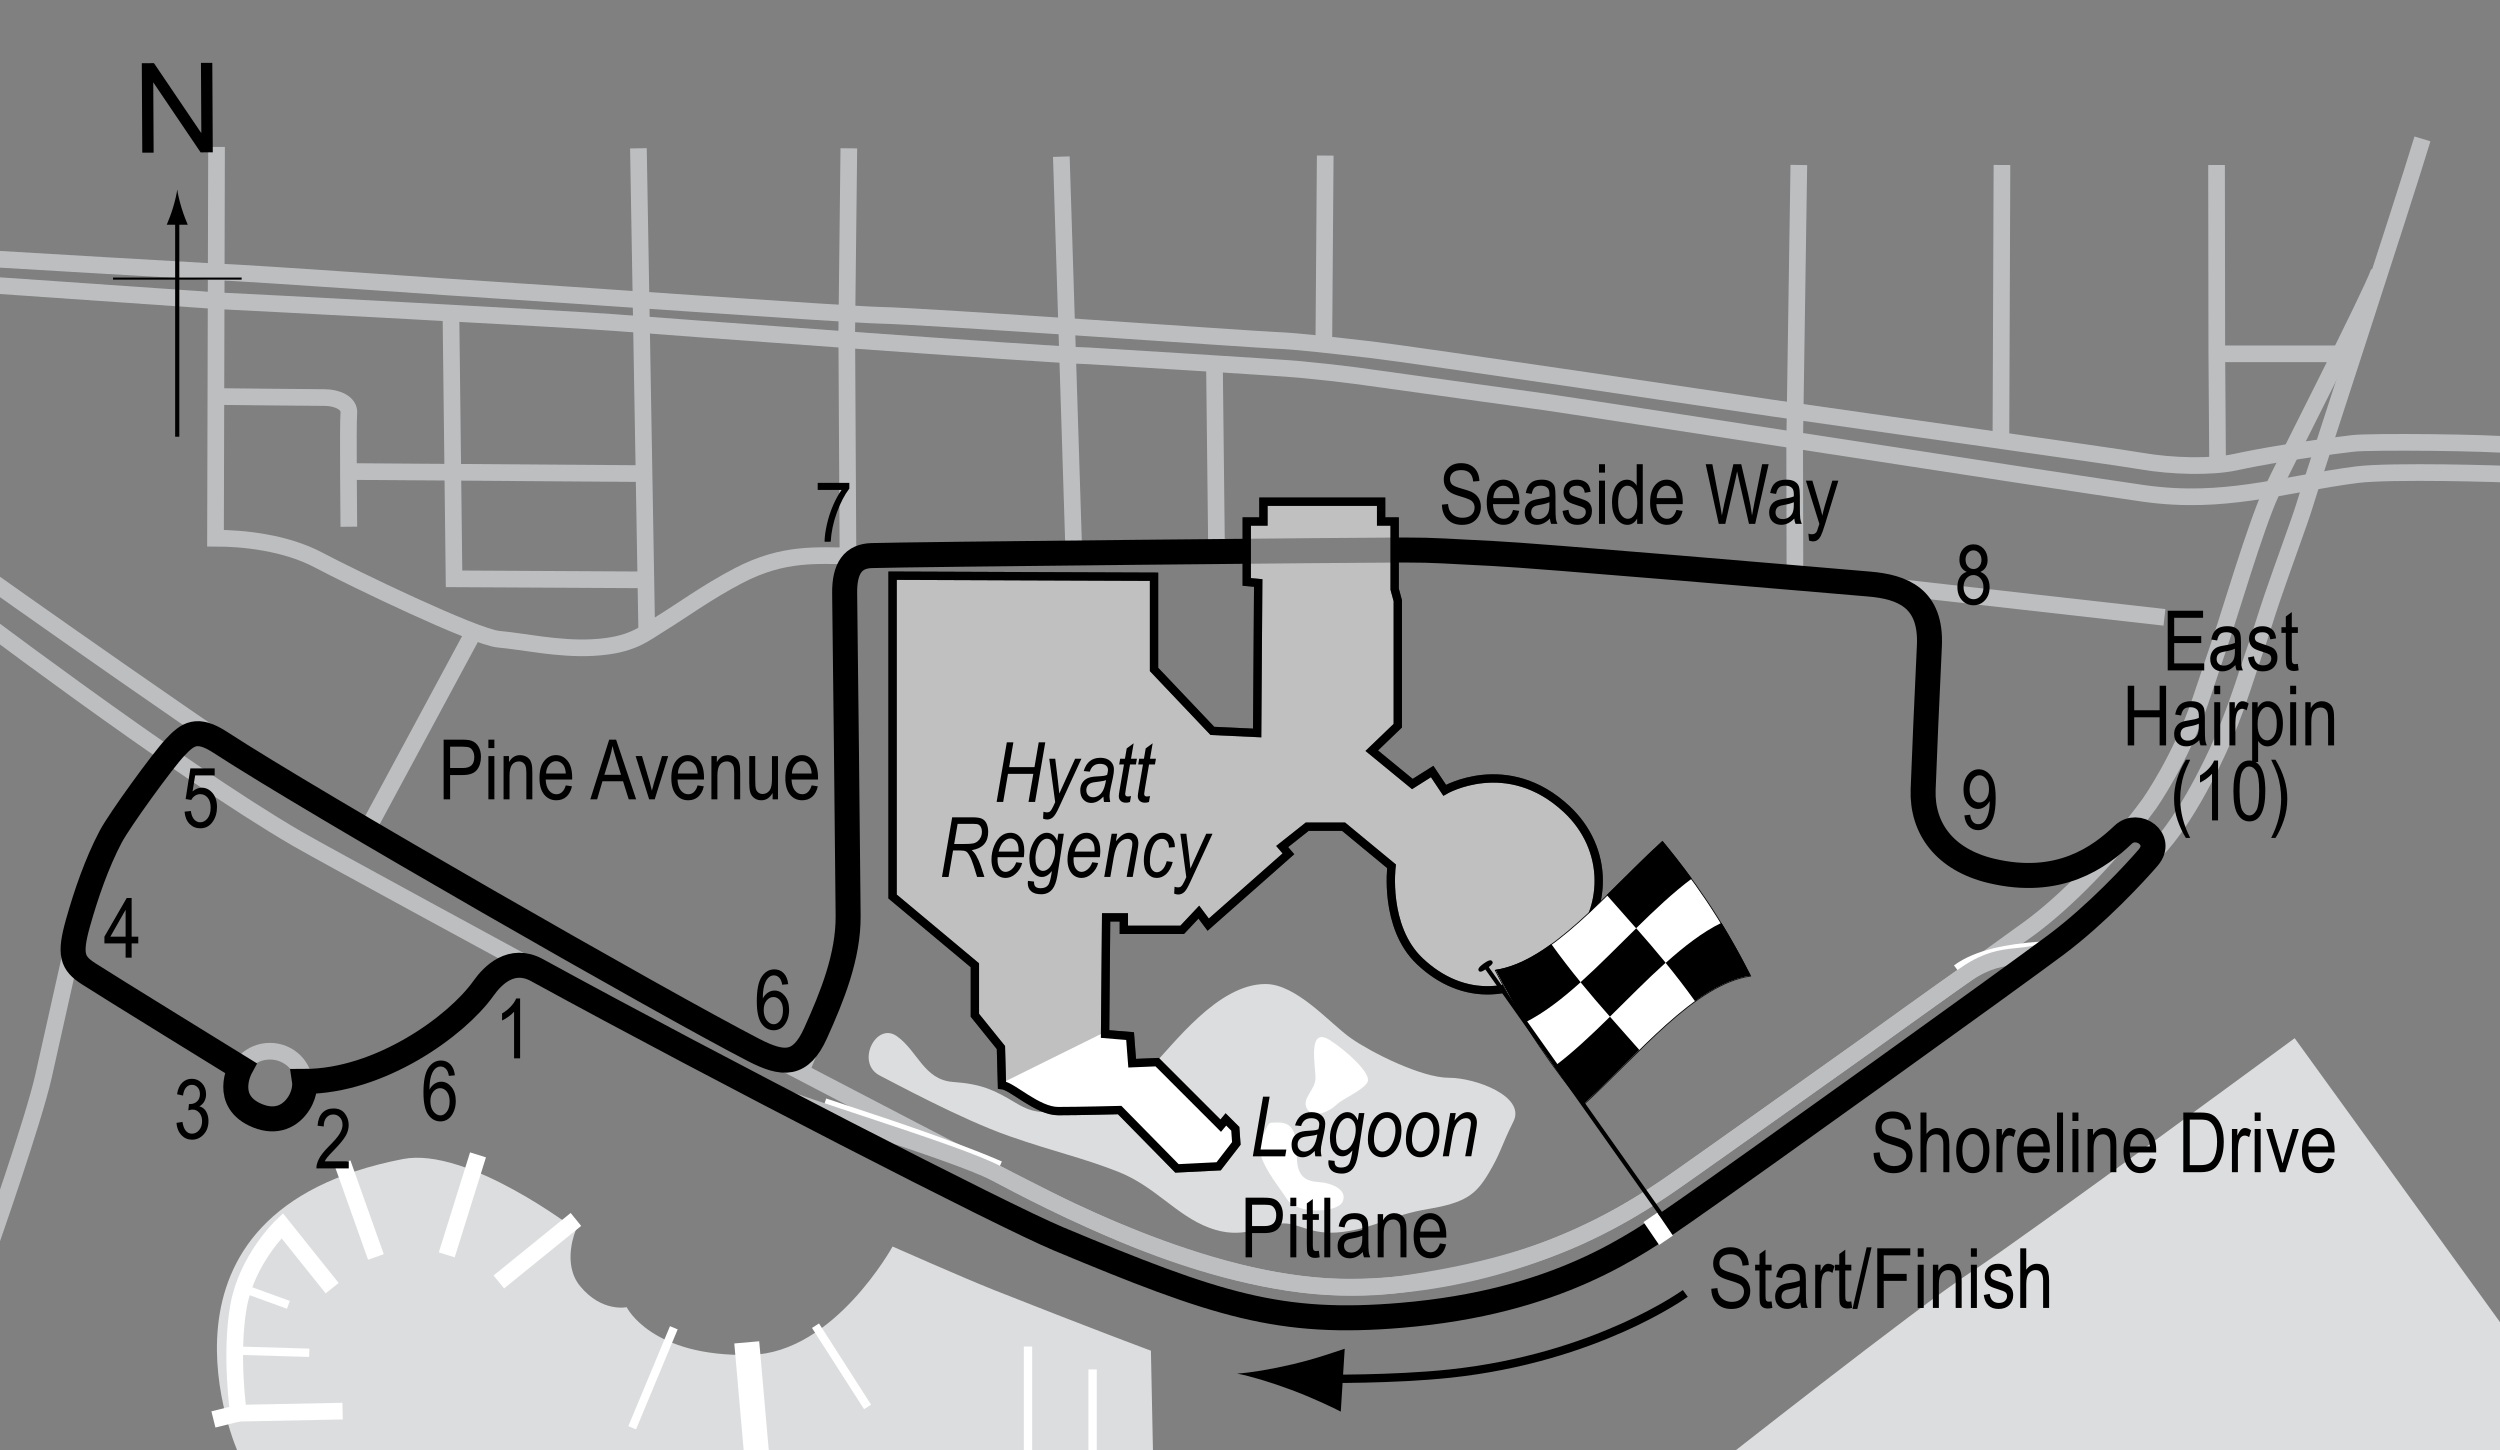 <?xml version="1.0" encoding="utf-8"?>
<!-- Generator: Adobe Illustrator 14.0.0, SVG Export Plug-In . SVG Version: 6.00 Build 43363)  -->
<!DOCTYPE svg PUBLIC "-//W3C//DTD SVG 1.1//EN" "http://www.w3.org/Graphics/SVG/1.1/DTD/svg11.dtd">
<svg version="1.1" xmlns="http://www.w3.org/2000/svg" xmlns:xlink="http://www.w3.org/1999/xlink" x="0px" y="0px" width="300px"
	 height="174px" viewBox="0 0 300 174" enable-background="new 0 0 300 174" xml:space="preserve">
<rect x="0" y="0" width="300" height="174" fill="#808080" stroke="none"/>
<g id="_x31_999_Water">
	<path fill="#DCDDDE" d="M151.86,118.083c3.75,0,7.75,4.75,10.25,6.5s8.5,4.75,11.75,4.75s9.25,2.25,7.75,5.25s-1.5,3.75-3,6.25
		s-2.75,3.5-7.25,4.25s-6.25,2.25-10.25,2.75s-5.25-1.25-7.5-1s-4.5,2-8.5,0.5s-6.5-5-11-6.75s-7.25-2.25-13-4.25
		s-14.235-6.618-15.5-7.25c-3-1.5-0.5-6.5,2-4.75s3.25,5.25,6.75,5.5s5,1,7.5,2.5s3.25,1,6.5,1.25s7-2.75,9.75-5.5
		S146.11,118.083,151.86,118.083z"/>
	<path fill="#FFFFFF" d="M159.61,124.833c1.944,1.237,5,4,4.5,5s-3,2-3.75,2.75s-2.75,1.75-3.5,0.5s1-2.25,1-3.75
		S156.86,123.083,159.61,124.833z"/>
	<path fill="#FFFFFF" d="M153.485,134.708c1.875,0,2.125,1.75,2.125,3.875s0.625,3.125,2.5,3.25s3.625,1,3,2.375
		s-5.5,1.5-6.625-0.25s-4.25-5.375-3.125-7.375S151.86,134.708,153.485,134.708z"/>
	<path fill="#DCDDDE" d="M138.11,162.083c0,0-6.75-2.5-18.75-7.25c-3.726-1.475-12.25-5.25-12.25-5.25s-7,12.75-17,13
		c-11.999,0.3-14.906-5.719-14.906-5.719s-2.997,0.642-5.594-2.531c-2.25-2.75-0.5-6.75-0.5-6.75s-13-10-20.75-8.5
		c-32.829,6.354-19.763,35.282-19.763,35.282l109.763-0.001L138.11,162.083z"/>
	<line fill="none" stroke="#FFFFFF" stroke-width="2" x1="57.36" y1="138.583" x2="53.61" y2="150.583"/>
	<line fill="none" stroke="#FFFFFF" stroke-width="2" x1="69.11" y1="146.333" x2="59.86" y2="153.833"/>
	<line fill="none" stroke="#FFFFFF" stroke-width="2" x1="41.11" y1="139.583" x2="45.11" y2="150.833"/>
	<path fill="none" stroke="#FFFFFF" stroke-width="2" d="M39.86,154.583l-6-7.5c0,0-4.25,4-5.25,9.75s0,12.75,0,12.75l12.5-0.25"/>
	<line fill="none" stroke="#FFFFFF" stroke-width="2" x1="25.61" y1="170.333" x2="28.61" y2="169.583"/>
	<line fill="none" stroke="#FFFFFF" x1="28.61" y1="162.083" x2="37.11" y2="162.333"/>
	<line fill="none" stroke="#FFFFFF" x1="29.11" y1="154.583" x2="34.61" y2="156.583"/>
	<line fill="none" stroke="#FFFFFF" x1="80.86" y1="159.333" x2="75.86" y2="171.333"/>
	<line fill="none" stroke="#FFFFFF" stroke-width="3" x1="89.61" y1="161.083" x2="90.86" y2="175.333"/>
	<line fill="none" stroke="#FFFFFF" x1="97.86" y1="159.083" x2="104.11" y2="168.833"/>
	<line fill="none" stroke="#FFFFFF" x1="123.36" y1="174.833" x2="123.36" y2="161.583"/>
	<line fill="none" stroke="#FFFFFF" x1="131.11" y1="174.583" x2="131.11" y2="164.333"/>
	<path fill="#DCDDDE" d="M275.36,124.583L301.694,161l2,13.333l-98.334,2c0,0,24.75-19.5,31.25-23.75S275.36,124.583,275.36,124.583
		z"/>
</g>
<g id="_x31_999_Side_Roads">
	<path fill="none" stroke="#BCBEC0" stroke-width="2" d="M302,53.458c-3.125-0.375-17.62-0.493-19.641-0.25
		c-6.25,0.75-11.25,1.625-14.125,2.25s-7.625,0.5-11.25-0.125s-32.25-4.625-44.375-6.375c0,0-43.625-6.5-48.125-7s-8.5-1-11.5-1.125
		s-41.5-2.875-47.375-3c-4.001-0.085-41.375-2.75-45.875-3s-28.25-2-34.625-2.25c0,0-24.583-1.416-27.083-1.583"/>
	<path fill="none" stroke="#BCBEC0" stroke-width="2" d="M25.985,36.083c3,0.125,43,2.25,47.75,2.625s51.875,3.875,57,4
		c0,0,22.625,1.375,25.25,1.625s4.875,0.5,6.75,0.75s22.5,3.125,22.5,3.125c3.625,0.5,63.125,9.75,72,11
		c5.049,0.711,9.125,0.375,12.75-0.125s8.875-1.625,12.875-2.125s17.516-0.125,19.141,0"/>
	<path fill="none" stroke="#BCBEC0" stroke-width="2" d="M290.694,16.667c-2.375,7.875-13.267,41.024-14.209,44.167
		c-0.467,1.555-2.332,6.575-3.792,10.833c-0.888,2.587-1.5,4.75-2.166,6.583c-0.548,1.507-1.917,6.167-3.667,10.25
		c-1.63,3.803-5.166,10.917-8.833,14.25"/>
	<line fill="none" stroke="#BCBEC0" stroke-width="2" x1="226.485" y1="70.333" x2="259.735" y2="74.083"/>
	<line fill="none" stroke="#BCBEC0" stroke-width="2" x1="240.235" y1="19.798" x2="240.11" y2="52.833"/>
	<polyline fill="none" stroke="#BCBEC0" stroke-width="2" points="215.86,19.798 215.36,53.083 215.392,69.132 	"/>
	<polyline fill="none" stroke="#BCBEC0" stroke-width="2" points="265.985,19.798 266.016,42.221 266.11,55.583 	"/>
	<line fill="none" stroke="#BCBEC0" stroke-width="2" x1="280.86" y1="42.458" x2="266.235" y2="42.458"/>
	<line fill="none" stroke="#BCBEC0" stroke-width="2" x1="158.86" y1="41.083" x2="159.027" y2="18.667"/>
	<line fill="none" stroke="#BCBEC0" stroke-width="2" x1="128.86" y1="66.333" x2="127.36" y2="18.798"/>
	<line fill="none" stroke="#BCBEC0" stroke-width="2" x1="76.61" y1="17.798" x2="77.61" y2="75.833"/>
	<line fill="none" stroke="#BCBEC0" stroke-width="2" x1="145.735" y1="43.708" x2="145.985" y2="66.083"/>
	<path fill="none" stroke="#BCBEC0" stroke-width="2" d="M25.985,17.633L25.86,64.583c3.25,0,8.375,0.5,12.375,2.625
		s18.75,9.25,21.625,9.5s7.123,1.217,11.25,1c4.75-0.25,6.125-1.625,8.375-3s5.305-3.628,9.125-5.625
		c5.5-2.875,9.5-2.375,13.75-2.375s56.125-0.75,60.75-0.75s9.625,0.125,13.875,0.5s40.375,3,40.375,3"/>
	<polyline fill="none" stroke="#BCBEC0" stroke-width="2" points="54.11,37.458 54.485,69.458 77.36,69.583 	"/>
	<path fill="none" stroke="#BCBEC0" stroke-width="2" d="M25.985,47.583c0,0,11.625,0.125,13,0.125s3,0.625,2.875,1.875
		s0,13.625,0,13.625"/>
	<line fill="none" stroke="#BCBEC0" stroke-width="2" x1="77.235" y1="56.833" x2="41.86" y2="56.583"/>
	<path fill="none" stroke="#BCBEC0" stroke-width="2" d="M-2.973,68.333c0,0,33.458,23.75,42.333,29
		c3.95,2.336,26.25,14.75,26.25,14.75l26.875,14.625c2.625,1.375,30.75,16.125,36.125,18.625s23.25,11.125,39.75,8.75
		s24.625-6.75,33.375-12.875s37.625-26.75,41.875-29.875s9.833-8.75,14.333-14.917c0,0,3.751-5.333,6.084-12.25
		c2.114-6.268,2.708-8.083,2.708-8.083c0.625-1.75,4-13.125,5.75-16.875c1.492-3.198,11.909-23.522,13-26.576"/>
	<path fill="none" stroke="#BCBEC0" stroke-width="2" d="M64.36,116.333c0,0-25.457-13.805-28.667-15.667
		C21.11,92.208-5.862,71.708-5.862,71.708"/>
	<path fill="none" stroke="#BCBEC0" stroke-width="2" d="M96.11,128.583c0,0,3.75-9.125,4.875-12.5s1-6.625,1-11.25l-0.25-41.875
		l-0.125-23.125l0.25-22.035"/>
	<line fill="none" stroke="#BCBEC0" stroke-width="2" x1="56.86" y1="75.833" x2="43.86" y2="99.958"/>
	<path fill="none" stroke="#BCBEC0" stroke-width="2" d="M228.61,126.458c4.125-3.25,15.375-11,18.75-13.75"/>
	<path fill="none" stroke="#BCBEC0" stroke-width="2" d="M8.985,112.333c-1.5,6.75-2.25,10-3.75,16.75
		c-1.189,5.353-6.542,20.583-6.542,20.583"/>
	<ellipse fill="none" stroke="#BCBEC0" stroke-width="2" cx="32.391" cy="130.208" rx="4.156" ry="4.063"/>
	<line fill="none" stroke="#BCBEC0" stroke-width="2" x1="25.985" y1="36.083" x2="-1.64" y2="34.167"/>
</g>
<g id="_x31_984_Pitlane">
	<path fill="none" stroke="#FFFFFF" d="M234.777,116.25c2.374-1.78,6.25-2.5,10-2.75"/>
	<path fill="none" stroke="#FFFFFF" d="M98.985,132.292c4.417,1.5,14.083,4.542,21.042,7.542"/>
	<path fill="none" stroke="#BCBEC0" stroke-width="2" d="M247.193,113.083c-4.083,2.833-6.268,0.441-11.166,3.75
		c-3.084,2.083-11.103,7.921-11.841,8.445c-10.017,7.116-20.17,14.332-23.514,16.68c-12.813,9-27.246,12.644-39.625,12.5
		c-16.188-0.188-36.063-10.75-41.438-13.625c-4.765-2.548-25.438-8.625-28.313-10.188"/>
</g>
<g id="_x32_000_Circuit">
	<path fill="none" stroke="#000000" stroke-width="3" d="M254.777,100.167c1.738-1.66,4.896,0.542,3,2.75
		c-1.543,1.797-6.134,6.767-11,10.417c-5.333,4-36.284,26.237-44.583,32c-6,4.167-15.333,10.917-34,12.5
		c-14.623,1.241-22.181-1.236-41.167-9.167c-6.583-2.75-40.667-20.25-62.583-32.25c-3.075-1.684-5.333,0.639-6.417,2.167
		c-3.25,4.583-12.48,11.188-21.48,11.188c0,0,0.188,1.25-0.688,2.625c-0.98,1.54-2.69,2.406-4.938,1.5
		c-4.255-1.715-2.063-5.75-2.063-5.75s-16.333-10.063-18.25-11.313s-2.333-2.25-1.25-6.083c0.981-3.474,2.25-7.167,3.917-10.333
		c1.061-2.014,6.25-9.167,7.75-10.75s2.59-2.426,5.417-0.583c11.25,7.333,53.167,31.333,64,36.917c3.544,1.827,5.634,1.938,7.417-2
		c2-4.417,3.954-9.25,3.917-14.083c-0.042-5.521-0.355-34.708-0.417-38.667c-0.05-3.167,1.083-4.518,3.25-4.583
		C109.485,66.521,163.194,66,168.444,66c4.001,0,5.334,0.167,10.667,0.417s38.25,3.083,45.166,3.667
		c4.017,0.339,7.518,1.67,7.25,7.417c-0.292,6.271-0.604,13.146-0.75,17.25c-0.165,4.664,2.598,8.415,8.167,9.75
		C247.11,106.458,251.985,102.833,254.777,100.167z"/>
</g>
<g id="_x31_983_Buildings">
	<path opacity="0.5" fill="#FFFFFF" stroke="#000000" d="M149.61,62.583h2v-2.375h14.125v2.375h1.625v8.125l0.375,1.375v15l-3.125,3
		l4.875,4l2.375-1.5l1.5,2.25c0,0,7.5-4.375,14.625,2.25c5.049,4.695,5.25,12.25,0,17.375c-5.756,5.619-12.5,5.75-17.625,0.875
		c-4.314-4.104-3.375-11.375-3.375-11.375l-5.75-4.75h-4.375l-3,2.375l0.75,0.875l-9.625,8.5l-1.125-1.5l-2,2.125h-7v-1.5h-2.125
		l-0.125,14l3,0.25l0.25,3.25l3-0.125l7.625,7.625l0.625-0.75l1.125,1.125l0.125,1.75l-2.125,2.75l-5,0.25l-6.875-7
		c0,0-4.875,0.125-7.375,0.125s-5.5-3-6.75-3.125l-0.125-4.5l-3.125-3.875v-6l-9.875-8.25v-38.5l31.375,0.125v11.125l7,7.375
		l5.375,0.25l0.125-18l-1.375-0.125V62.583z"/>
	<path fill="#FFFFFF" d="M132.36,123.958l3,0.25l0.25,3.25l3-0.125l7.625,7.625l0.625-0.75l1.125,1.125l0.125,1.75l-2.125,2.75
		l-5,0.25l-6.875-7c0,0-4.875,0.125-7.375,0.125s-5.5-3-6.75-3.125L132.36,123.958z"/>
	<path fill="none" stroke="#000000" d="M149.61,62.583h2v-2.375h14.125v2.375h1.625v8.125l0.375,1.375v15l-3.125,3l4.875,4
		l2.375-1.5l1.5,2.25c0,0,7.5-4.375,14.625,2.25c5.049,4.695,5.25,12.25,0,17.375c-5.756,5.619-12.5,5.75-17.625,0.875
		c-4.314-4.104-3.375-11.375-3.375-11.375l-5.75-4.75h-4.375l-3,2.375l0.75,0.875l-9.625,8.5l-1.125-1.5l-2,2.125h-7v-1.5h-2.125
		l-0.125,14l3,0.25l0.25,3.25l3-0.125l7.625,7.625l0.625-0.75l1.125,1.125l0.125,1.75l-2.125,2.75l-5,0.25l-6.875-7
		c0,0-4.875,0.125-7.375,0.125s-5.5-3-6.75-3.125l-0.125-4.5l-3.125-3.875v-6l-9.875-8.25v-38.5l31.375,0.125v11.125l7,7.375
		l5.375,0.25l0.125-18l-1.375-0.125V62.583z"/>
</g>
<g id="_x31_983_Startline__x26__Finish">
	<line fill="none" stroke="#FFFFFF" stroke-width="2" x1="198.047" y1="146.083" x2="199.922" y2="148.833"/>
</g>
<g id="North">
	<g>
		<g>
			<g>
				<line fill="none" stroke="#000000" stroke-width="0.5" x1="21.268" y1="52.406" x2="21.268" y2="26.123"/>
				<path d="M20.755,24.942c-0.249,0.827-0.479,1.364-0.746,2.027h2.522c-0.113-0.237-0.496-1.2-0.746-2.027
					c-0.268-0.885-0.449-1.687-0.516-2.207C21.205,23.256,21.021,24.058,20.755,24.942z"/>
			</g>
		</g>
	</g>
	<line fill="none" stroke="#000000" stroke-width="0.25" x1="13.563" y1="33.432" x2="28.998" y2="33.432"/>
	<g>
		<path d="M17.073,18.324L17.016,7.586l1.458-0.008l5.685,8.4l-0.045-8.43l1.362-0.007l0.057,10.737l-1.458,0.008l-5.685-8.407
			l0.045,8.438L17.073,18.324z"/>
	</g>
</g>
<g id="_x31_983_Flag">
	<g>
		<g>
			<path fill="#FFFFFF" stroke="#000000" stroke-width="0.1" d="M210.066,117.13c-6.685,0.961-13.369,9.355-20.054,15.449
				c-3.525-4.263-7.05-9.167-10.575-16.137c6.685-0.961,13.37-9.356,20.055-15.451C203.016,105.256,206.542,110.159,210.066,117.13z
				"/>
			<path d="M189.676,117.868c-2.229,2.004-4.457,3.735-6.686,4.832c-1.175-1.914-2.351-4.005-3.525-6.325
				c2.229-0.327,4.458-1.479,6.687-3.094C187.327,114.92,188.501,116.432,189.676,117.868z"/>
			<path d="M196.72,125.996c-2.229,2.182-4.458,4.47-6.687,6.503c-1.175-1.42-2.349-2.911-3.523-4.526
				c2.229-1.665,4.458-3.773,6.687-5.966C194.372,123.342,195.545,124.654,196.72,125.996z"/>
			<path d="M199.875,115.525c-2.229,2.001-4.458,4.279-6.687,6.473c-1.175-1.336-2.35-2.696-3.524-4.132
				c2.229-2.003,4.456-4.282,6.685-6.474C197.524,112.729,198.699,114.088,199.875,115.525z"/>
			<path d="M210.093,117.086c-2.229,0.313-4.458,1.455-6.687,3.063c-1.175-1.644-2.35-3.159-3.524-4.597
				c2.229-2,4.458-3.725,6.687-4.811C207.744,112.662,208.918,114.759,210.093,117.086z"/>
			<path d="M203.018,105.429c-2.229,1.662-4.457,3.77-6.686,5.962c-1.175-1.336-2.349-2.649-3.523-3.991
				c2.229-2.182,4.458-4.469,6.687-6.5C200.669,102.322,201.844,103.814,203.018,105.429z"/>
		</g>
	</g>
	<line fill="#FFFFFF" stroke="#000000" stroke-width="0.5" x1="178.119" y1="115.727" x2="199.349" y2="145.743"/>
	<path d="M179.066,115.362c0.113,0.159,0.125,0.314-0.594,0.824c-0.72,0.506-0.899,0.473-1.014,0.314
		c-0.11-0.161-0.112-0.381,0.607-0.889C178.786,115.103,178.956,115.203,179.066,115.362z"/>
	<g>
		<path fill="none" stroke="#000000" d="M202.235,155.208c0,0-10.625,7.75-28.25,9.625c-6.892,0.733-15.389,0.621-15.389,0.621"/>
		<path d="M155.159,163.702c2.519-0.595,4.17-1.181,6.206-1.855l-0.471,7.55c-0.688-0.381-3.503-1.709-5.93-2.61
			c-2.599-0.966-4.969-1.663-6.512-1.955C150.021,164.732,152.458,164.336,155.159,163.702z"/>
	</g>
</g>
<g id="_x32_000_Labels_1_">
	<g>
		<path d="M173.03,60.559l0.732-0.078c0.039,0.394,0.127,0.701,0.266,0.92s0.336,0.396,0.594,0.53c0.256,0.133,0.547,0.2,0.869,0.2
			c0.461,0,0.82-0.113,1.076-0.338c0.256-0.226,0.383-0.519,0.383-0.88c0-0.211-0.047-0.396-0.139-0.553
			c-0.094-0.158-0.232-0.287-0.42-0.388c-0.188-0.101-0.592-0.243-1.213-0.427c-0.555-0.165-0.947-0.33-1.182-0.496
			s-0.418-0.377-0.547-0.632c-0.131-0.255-0.195-0.544-0.195-0.867c0-0.58,0.188-1.053,0.561-1.421
			c0.375-0.368,0.879-0.552,1.514-0.552c0.438,0,0.818,0.086,1.145,0.259c0.328,0.172,0.582,0.42,0.762,0.742
			c0.182,0.322,0.279,0.702,0.291,1.138l-0.746,0.068c-0.039-0.465-0.18-0.811-0.418-1.035c-0.24-0.225-0.576-0.337-1.008-0.337
			c-0.439,0-0.775,0.099-1.006,0.295c-0.232,0.197-0.348,0.452-0.348,0.764c0,0.29,0.086,0.514,0.254,0.674
			c0.17,0.159,0.551,0.321,1.143,0.484c0.58,0.16,0.986,0.299,1.221,0.417c0.357,0.183,0.627,0.423,0.811,0.721
			c0.182,0.298,0.273,0.653,0.273,1.066c0,0.41-0.096,0.783-0.287,1.119c-0.193,0.337-0.453,0.593-0.785,0.769
			c-0.33,0.175-0.727,0.263-1.193,0.263c-0.725,0-1.305-0.218-1.736-0.654C173.27,61.896,173.045,61.305,173.03,60.559z"/>
		<path d="M181.565,61.194l0.742,0.112c-0.125,0.553-0.348,0.971-0.672,1.252s-0.725,0.422-1.203,0.422
			c-0.604,0-1.09-0.229-1.463-0.686s-0.559-1.117-0.559-1.98c0-0.895,0.188-1.578,0.563-2.048c0.377-0.47,0.854-0.706,1.43-0.706
			c0.549,0,1.008,0.231,1.377,0.693c0.367,0.462,0.551,1.131,0.551,2.007l-0.004,0.234h-3.174c0.029,0.583,0.164,1.022,0.404,1.318
			c0.242,0.296,0.535,0.444,0.879,0.444C180.977,62.258,181.352,61.903,181.565,61.194z M179.196,59.773h2.373
			c-0.031-0.449-0.129-0.785-0.287-1.006c-0.232-0.322-0.525-0.483-0.885-0.483c-0.322,0-0.598,0.134-0.824,0.403
			C179.344,58.955,179.219,59.317,179.196,59.773z"/>
		<path d="M185.989,62.224c-0.242,0.25-0.492,0.439-0.752,0.566c-0.262,0.127-0.531,0.19-0.811,0.19c-0.443,0-0.797-0.133-1.061-0.4
			s-0.395-0.626-0.395-1.079c0-0.299,0.061-0.565,0.186-0.796c0.123-0.231,0.293-0.412,0.508-0.542s0.539-0.226,0.977-0.288
			c0.586-0.086,1.016-0.188,1.289-0.308l0.004-0.225c0-0.355-0.063-0.604-0.189-0.747c-0.18-0.208-0.455-0.313-0.826-0.313
			c-0.334,0-0.586,0.069-0.752,0.208s-0.287,0.4-0.365,0.783l-0.709-0.117c0.102-0.557,0.305-0.962,0.613-1.216
			c0.307-0.254,0.748-0.381,1.32-0.381c0.447,0,0.797,0.084,1.051,0.251s0.414,0.375,0.48,0.623s0.1,0.609,0.1,1.084v1.172
			c0,0.82,0.016,1.337,0.047,1.55s0.092,0.421,0.184,0.623h-0.752C186.059,62.685,186.01,62.472,185.989,62.224z M185.93,60.261
			c-0.264,0.13-0.656,0.241-1.178,0.332c-0.303,0.052-0.514,0.111-0.635,0.178c-0.119,0.067-0.213,0.161-0.281,0.283
			c-0.066,0.122-0.1,0.263-0.1,0.422c0,0.248,0.076,0.445,0.23,0.593c0.152,0.148,0.363,0.222,0.635,0.222
			c0.256,0,0.49-0.067,0.699-0.2c0.211-0.133,0.367-0.312,0.473-0.535c0.104-0.223,0.156-0.548,0.156-0.974V60.261z"/>
		<path d="M187.502,61.311l0.717-0.137c0.043,0.366,0.158,0.639,0.346,0.816c0.189,0.179,0.439,0.268,0.75,0.268
			c0.313,0,0.555-0.077,0.725-0.232s0.256-0.351,0.256-0.588c0-0.205-0.074-0.365-0.221-0.479c-0.1-0.078-0.344-0.176-0.732-0.293
			c-0.559-0.172-0.934-0.319-1.123-0.439c-0.188-0.121-0.334-0.282-0.439-0.483c-0.104-0.202-0.156-0.431-0.156-0.688
			c0-0.443,0.143-0.802,0.426-1.079s0.676-0.415,1.176-0.415c0.316,0,0.594,0.057,0.832,0.171c0.24,0.114,0.424,0.267,0.551,0.459
			s0.215,0.467,0.264,0.825l-0.703,0.117c-0.066-0.566-0.373-0.85-0.924-0.85c-0.313,0-0.545,0.063-0.697,0.187
			c-0.154,0.125-0.23,0.285-0.23,0.479c0,0.191,0.074,0.342,0.221,0.453c0.088,0.064,0.35,0.168,0.783,0.311
			c0.596,0.189,0.982,0.34,1.156,0.453c0.176,0.112,0.313,0.266,0.41,0.46c0.096,0.194,0.145,0.425,0.145,0.692
			c0,0.496-0.156,0.897-0.471,1.203c-0.314,0.307-0.742,0.46-1.287,0.46C188.256,62.981,187.665,62.424,187.502,61.311z"/>
		<path d="M191.881,56.716v-1.011h0.719v1.011H191.881z M191.881,62.864v-5.186h0.719v5.186H191.881z"/>
		<path d="M196.458,62.864v-0.654c-0.131,0.25-0.299,0.442-0.504,0.574s-0.426,0.198-0.664,0.198c-0.5,0-0.936-0.237-1.301-0.71
			c-0.367-0.474-0.549-1.14-0.549-2c0-0.589,0.08-1.089,0.244-1.499c0.162-0.41,0.379-0.714,0.65-0.913s0.572-0.298,0.904-0.298
			c0.236,0,0.457,0.063,0.66,0.188s0.371,0.3,0.504,0.525v-2.568h0.729v7.158H196.458z M194.176,60.276
			c0,0.67,0.117,1.168,0.35,1.494s0.504,0.488,0.814,0.488c0.305,0,0.57-0.156,0.795-0.469s0.338-0.785,0.338-1.416
			c0-0.726-0.113-1.256-0.338-1.589s-0.508-0.5-0.85-0.5c-0.303,0-0.563,0.16-0.781,0.481S194.176,59.589,194.176,60.276z"/>
		<path d="M201.168,61.194l0.742,0.112c-0.123,0.553-0.348,0.971-0.672,1.252c-0.322,0.282-0.725,0.422-1.203,0.422
			c-0.602,0-1.09-0.229-1.463-0.686c-0.371-0.458-0.559-1.117-0.559-1.98c0-0.895,0.188-1.578,0.564-2.048
			c0.375-0.47,0.852-0.706,1.428-0.706c0.551,0,1.01,0.231,1.377,0.693c0.369,0.462,0.553,1.131,0.553,2.007l-0.006,0.234h-3.174
			c0.029,0.583,0.164,1.022,0.406,1.318c0.24,0.296,0.533,0.444,0.879,0.444C200.581,62.258,200.958,61.903,201.168,61.194z
			 M198.801,59.773h2.373c-0.033-0.449-0.129-0.785-0.289-1.006c-0.23-0.322-0.525-0.483-0.883-0.483
			c-0.322,0-0.598,0.134-0.826,0.403C198.95,58.955,198.823,59.317,198.801,59.773z"/>
		<path d="M206.25,62.864l-1.564-7.158h0.795l0.895,4.692c0.096,0.482,0.178,0.97,0.25,1.465l0.264-1.323l1.117-4.834h0.943
			l0.836,3.623c0.205,0.882,0.357,1.727,0.457,2.534c0.076-0.465,0.172-0.985,0.289-1.558l0.924-4.6h0.781l-1.613,7.158h-0.746
			l-1.24-5.454l-0.186-0.84c-0.055,0.313-0.113,0.592-0.172,0.84l-1.244,5.454H206.25z"/>
		<path d="M215.315,62.224c-0.242,0.25-0.492,0.439-0.752,0.566c-0.262,0.127-0.531,0.19-0.811,0.19c-0.443,0-0.797-0.133-1.061-0.4
			s-0.395-0.626-0.395-1.079c0-0.299,0.061-0.565,0.186-0.796c0.123-0.231,0.293-0.412,0.508-0.542s0.539-0.226,0.977-0.288
			c0.586-0.086,1.016-0.188,1.289-0.308l0.004-0.225c0-0.355-0.063-0.604-0.189-0.747c-0.18-0.208-0.455-0.313-0.826-0.313
			c-0.334,0-0.586,0.069-0.752,0.208s-0.287,0.4-0.365,0.783l-0.709-0.117c0.102-0.557,0.305-0.962,0.613-1.216
			c0.307-0.254,0.748-0.381,1.32-0.381c0.447,0,0.797,0.084,1.051,0.251s0.414,0.375,0.48,0.623s0.1,0.609,0.1,1.084v1.172
			c0,0.82,0.016,1.337,0.047,1.55s0.092,0.421,0.184,0.623h-0.752C215.385,62.685,215.336,62.472,215.315,62.224z M215.256,60.261
			c-0.264,0.13-0.656,0.241-1.178,0.332c-0.303,0.052-0.514,0.111-0.635,0.178c-0.119,0.067-0.213,0.161-0.281,0.283
			c-0.066,0.122-0.1,0.263-0.1,0.422c0,0.248,0.076,0.445,0.23,0.593c0.152,0.148,0.363,0.222,0.635,0.222
			c0.256,0,0.49-0.067,0.699-0.2c0.211-0.133,0.367-0.312,0.473-0.535c0.104-0.223,0.156-0.548,0.156-0.974V60.261z"/>
		<path d="M217.083,64.861l-0.078-0.825c0.158,0.052,0.297,0.078,0.41,0.078c0.152,0,0.279-0.031,0.379-0.093
			s0.182-0.158,0.246-0.288c0.023-0.046,0.117-0.333,0.283-0.861l-1.617-5.193h0.777l0.889,3.001c0.109,0.374,0.213,0.774,0.307,1.2
			c0.082-0.403,0.18-0.797,0.293-1.181l0.908-3.021h0.723l-1.613,5.273c-0.211,0.684-0.379,1.14-0.5,1.37
			c-0.123,0.229-0.262,0.395-0.416,0.496s-0.33,0.151-0.525,0.151C217.409,64.968,217.254,64.933,217.083,64.861z"/>
	</g>
	<g>
		<path d="M150.338,138.757l1.226-7.158h0.793l-1.092,6.348h3.097l-0.137,0.811H150.338z"/>
		<path d="M157.763,138.113c-0.267,0.28-0.518,0.477-0.751,0.591c-0.234,0.114-0.473,0.171-0.713,0.171
			c-0.377,0-0.69-0.135-0.939-0.405s-0.373-0.638-0.373-1.104c0-0.332,0.073-0.622,0.22-0.869s0.352-0.437,0.616-0.569
			c0.264-0.132,0.643-0.209,1.135-0.232c0.415-0.023,0.7-0.047,0.855-0.073c0.154-0.026,0.286-0.065,0.396-0.117
			c0.069-0.248,0.104-0.449,0.104-0.605c0-0.217-0.082-0.391-0.246-0.521s-0.402-0.196-0.714-0.196
			c-0.626,0-1.032,0.313-1.219,0.938l-0.732-0.073c0.316-1.061,0.981-1.592,1.995-1.592c0.5,0,0.897,0.131,1.19,0.393
			c0.293,0.262,0.44,0.591,0.44,0.988c0,0.272-0.039,0.592-0.116,0.958l-0.279,1.283c-0.089,0.408-0.134,0.739-0.134,0.992
			c0,0.174,0.028,0.404,0.083,0.688h-0.744C157.802,138.595,157.777,138.38,157.763,138.113z M158.082,136.13
			c-0.183,0.084-0.49,0.15-0.925,0.195c-0.444,0.045-0.749,0.104-0.915,0.176s-0.295,0.181-0.388,0.327
			c-0.094,0.146-0.14,0.316-0.14,0.508c0,0.264,0.074,0.472,0.222,0.625s0.345,0.229,0.592,0.229c0.232,0,0.458-0.072,0.675-0.215
			s0.394-0.35,0.529-0.62C157.869,137.086,157.985,136.677,158.082,136.13z"/>
		<path d="M159.42,139.226l0.732,0.083v0.117c0,0.225,0.063,0.394,0.189,0.508c0.127,0.114,0.325,0.171,0.595,0.171
			c0.418,0,0.725-0.128,0.92-0.386c0.136-0.189,0.26-0.602,0.37-1.24l0.066-0.425c-0.376,0.469-0.774,0.703-1.195,0.703
			c-0.418,0-0.773-0.189-1.067-0.569c-0.293-0.379-0.439-0.929-0.439-1.648c0-0.566,0.11-1.1,0.332-1.599
			c0.221-0.5,0.488-0.873,0.802-1.118s0.63-0.369,0.948-0.369c0.544,0,0.964,0.322,1.261,0.966l0.133-0.849h0.66l-0.772,5.004
			c-0.131,0.755-0.327,1.299-0.59,1.631c-0.332,0.417-0.782,0.625-1.351,0.625c-0.539,0-0.943-0.12-1.211-0.359
			c-0.269-0.239-0.402-0.567-0.402-0.984C159.401,139.412,159.408,139.324,159.42,139.226z M160.319,136.459
			c0,0.387,0.041,0.689,0.122,0.907s0.193,0.383,0.335,0.495c0.143,0.112,0.293,0.168,0.453,0.168c0.214,0,0.431-0.09,0.651-0.271
			c0.22-0.181,0.41-0.481,0.569-0.902s0.239-0.853,0.239-1.295c0-0.436-0.097-0.777-0.289-1.024
			c-0.193-0.247-0.426-0.371-0.697-0.371c-0.221,0-0.438,0.1-0.653,0.3c-0.216,0.2-0.392,0.506-0.527,0.917
			S160.319,136.154,160.319,136.459z"/>
		<path d="M164.147,136.79c0-0.934,0.21-1.724,0.63-2.368s0.983-0.967,1.689-0.967c0.495,0,0.903,0.189,1.226,0.569
			s0.483,0.919,0.483,1.619c0,0.641-0.11,1.214-0.329,1.719c-0.221,0.504-0.505,0.883-0.855,1.135
			c-0.35,0.252-0.717,0.378-1.101,0.378c-0.505,0-0.921-0.187-1.25-0.559S164.147,137.434,164.147,136.79z M164.875,136.702
			c0,0.492,0.098,0.863,0.293,1.113s0.439,0.376,0.732,0.376c0.231,0,0.462-0.094,0.693-0.281s0.433-0.497,0.605-0.93
			s0.259-0.877,0.259-1.333c0-0.495-0.098-0.87-0.293-1.125s-0.437-0.383-0.723-0.383c-0.251,0-0.494,0.093-0.73,0.278
			c-0.235,0.186-0.434,0.492-0.596,0.92C164.956,135.765,164.875,136.22,164.875,136.702z"/>
		<path d="M168.708,136.79c0-0.934,0.21-1.724,0.63-2.368s0.983-0.967,1.689-0.967c0.495,0,0.903,0.189,1.226,0.569
			s0.483,0.919,0.483,1.619c0,0.641-0.11,1.214-0.329,1.719c-0.221,0.504-0.505,0.883-0.855,1.135
			c-0.35,0.252-0.717,0.378-1.101,0.378c-0.505,0-0.921-0.187-1.25-0.559S168.708,137.434,168.708,136.79z M169.435,136.702
			c0,0.492,0.098,0.863,0.293,1.113s0.439,0.376,0.732,0.376c0.231,0,0.462-0.094,0.693-0.281s0.433-0.497,0.605-0.93
			s0.259-0.877,0.259-1.333c0-0.495-0.098-0.87-0.293-1.125s-0.437-0.383-0.723-0.383c-0.251,0-0.494,0.093-0.73,0.278
			c-0.235,0.186-0.434,0.492-0.596,0.92C169.516,135.765,169.435,136.22,169.435,136.702z"/>
		<path d="M173.136,138.757l0.888-5.186h0.664l-0.153,0.904c0.31-0.384,0.591-0.65,0.844-0.799c0.253-0.148,0.498-0.222,0.735-0.222
			c0.332,0,0.601,0.111,0.807,0.333s0.309,0.538,0.309,0.946c0,0.182-0.038,0.478-0.113,0.887l-0.565,3.136h-0.729l0.598-3.286
			c0.058-0.322,0.087-0.56,0.087-0.713c0-0.179-0.052-0.32-0.155-0.422c-0.104-0.103-0.245-0.154-0.423-0.154
			c-0.369,0-0.701,0.161-0.996,0.483s-0.512,0.882-0.65,1.68l-0.417,2.412H173.136z"/>
	</g>
	<g>
		<path d="M205.355,154.651l0.732-0.078c0.039,0.394,0.128,0.701,0.267,0.92c0.138,0.22,0.336,0.396,0.593,0.53s0.547,0.2,0.869,0.2
			c0.462,0,0.821-0.113,1.077-0.338c0.255-0.226,0.383-0.519,0.383-0.88c0-0.211-0.047-0.396-0.139-0.553
			c-0.094-0.158-0.233-0.287-0.42-0.388c-0.188-0.101-0.592-0.243-1.214-0.427c-0.554-0.165-0.947-0.33-1.182-0.496
			s-0.417-0.377-0.547-0.632s-0.195-0.544-0.195-0.867c0-0.58,0.188-1.053,0.562-1.421s0.879-0.552,1.514-0.552
			c0.437,0,0.818,0.086,1.145,0.259c0.328,0.172,0.582,0.42,0.762,0.742c0.182,0.322,0.278,0.702,0.291,1.138l-0.747,0.068
			c-0.039-0.465-0.179-0.811-0.417-1.035c-0.24-0.225-0.576-0.337-1.009-0.337c-0.439,0-0.774,0.099-1.006,0.295
			s-0.347,0.452-0.347,0.764c0,0.29,0.085,0.514,0.254,0.674c0.169,0.159,0.55,0.321,1.143,0.484c0.579,0.16,0.985,0.299,1.22,0.417
			c0.358,0.183,0.628,0.423,0.811,0.721c0.183,0.298,0.274,0.653,0.274,1.066c0,0.41-0.096,0.783-0.288,1.119
			c-0.192,0.337-0.453,0.593-0.784,0.769c-0.33,0.175-0.728,0.263-1.193,0.263c-0.726,0-1.305-0.218-1.736-0.654
			C205.595,155.987,205.372,155.396,205.355,154.651z"/>
		<path d="M212.586,156.169l0.098,0.776c-0.198,0.052-0.378,0.078-0.537,0.078c-0.251,0-0.452-0.05-0.605-0.149
			s-0.258-0.235-0.314-0.408c-0.058-0.172-0.086-0.516-0.086-1.03v-2.983h-0.527v-0.684h0.527v-1.284l0.718-0.527v1.812h0.728v0.684
			h-0.728v3.032c0,0.28,0.021,0.46,0.063,0.542c0.062,0.117,0.178,0.176,0.347,0.176
			C212.35,156.204,212.457,156.192,212.586,156.169z"/>
		<path d="M216.034,156.316c-0.241,0.25-0.491,0.439-0.752,0.566s-0.53,0.19-0.811,0.19c-0.442,0-0.796-0.133-1.06-0.4
			s-0.396-0.626-0.396-1.079c0-0.299,0.062-0.565,0.186-0.796s0.293-0.412,0.508-0.542s0.54-0.226,0.977-0.288
			c0.586-0.086,1.016-0.188,1.289-0.308l0.005-0.225c0-0.355-0.063-0.604-0.19-0.747c-0.179-0.208-0.454-0.313-0.825-0.313
			c-0.335,0-0.586,0.069-0.752,0.208s-0.288,0.4-0.366,0.783l-0.708-0.117c0.101-0.557,0.306-0.962,0.612-1.216
			c0.309-0.254,0.748-0.381,1.321-0.381c0.446,0,0.796,0.084,1.05,0.251s0.414,0.375,0.48,0.623
			c0.067,0.248,0.101,0.609,0.101,1.084v1.172c0,0.82,0.016,1.337,0.046,1.55c0.031,0.213,0.093,0.421,0.184,0.623h-0.752
			C216.105,156.776,216.056,156.563,216.034,156.316z M215.975,154.353c-0.264,0.13-0.656,0.241-1.177,0.332
			c-0.303,0.052-0.515,0.111-0.635,0.178s-0.214,0.161-0.28,0.283c-0.067,0.122-0.101,0.263-0.101,0.422
			c0,0.248,0.076,0.445,0.229,0.593s0.364,0.222,0.635,0.222c0.257,0,0.49-0.067,0.701-0.2c0.209-0.133,0.366-0.312,0.471-0.535
			s0.156-0.548,0.156-0.974V154.353z"/>
		<path d="M217.826,156.956v-5.186h0.649v0.786c0.166-0.365,0.318-0.606,0.457-0.725c0.138-0.119,0.293-0.178,0.466-0.178
			c0.241,0,0.486,0.094,0.737,0.283l-0.244,0.815c-0.179-0.127-0.354-0.19-0.522-0.19c-0.153,0-0.293,0.054-0.42,0.161
			s-0.217,0.257-0.269,0.449c-0.091,0.335-0.137,0.692-0.137,1.069v2.715H217.826z"/>
		<path d="M222.157,156.169l0.098,0.776c-0.198,0.052-0.378,0.078-0.537,0.078c-0.251,0-0.452-0.05-0.605-0.149
			s-0.258-0.235-0.314-0.408c-0.058-0.172-0.086-0.516-0.086-1.03v-2.983h-0.527v-0.684h0.527v-1.284l0.718-0.527v1.812h0.728v0.684
			h-0.728v3.032c0,0.28,0.021,0.46,0.063,0.542c0.062,0.117,0.178,0.176,0.347,0.176
			C221.92,156.204,222.027,156.192,222.157,156.169z"/>
		<path d="M222.299,157.073l1.7-7.397h0.587l-1.706,7.397H222.299z"/>
		<path d="M225.272,156.956v-7.158h3.96v0.845h-3.184v2.217h2.754v0.845h-2.754v3.252H225.272z"/>
		<path d="M230.125,150.808v-1.011h0.718v1.011H230.125z M230.125,156.956v-5.186h0.718v5.186H230.125z"/>
		<path d="M231.947,156.956v-5.186h0.649v0.732c0.156-0.285,0.347-0.498,0.572-0.638c0.227-0.141,0.485-0.211,0.778-0.211
			c0.227,0,0.438,0.045,0.631,0.134s0.35,0.207,0.468,0.352c0.119,0.145,0.207,0.333,0.266,0.564s0.088,0.586,0.088,1.064v3.188
			h-0.718v-3.158c0-0.381-0.032-0.66-0.098-0.836c-0.065-0.176-0.167-0.312-0.306-0.408c-0.138-0.096-0.298-0.144-0.48-0.144
			c-0.345,0-0.62,0.129-0.825,0.386s-0.308,0.699-0.308,1.325v2.835H231.947z"/>
		<path d="M236.507,150.808v-1.011h0.718v1.011H236.507z M236.507,156.956v-5.186h0.718v5.186H236.507z"/>
		<path d="M238.05,155.403l0.718-0.137c0.042,0.366,0.157,0.639,0.346,0.816c0.188,0.179,0.438,0.268,0.75,0.268
			c0.313,0,0.554-0.077,0.724-0.232c0.171-0.155,0.256-0.351,0.256-0.588c0-0.205-0.073-0.365-0.22-0.479
			c-0.101-0.078-0.345-0.176-0.732-0.293c-0.56-0.172-0.935-0.319-1.123-0.439s-0.335-0.282-0.439-0.483s-0.156-0.431-0.156-0.688
			c0-0.443,0.142-0.802,0.425-1.079s0.676-0.415,1.177-0.415c0.315,0,0.594,0.057,0.832,0.171c0.24,0.114,0.423,0.267,0.55,0.459
			s0.215,0.467,0.264,0.825l-0.703,0.117c-0.065-0.566-0.373-0.85-0.923-0.85c-0.313,0-0.545,0.063-0.698,0.187
			c-0.153,0.125-0.229,0.285-0.229,0.479c0,0.191,0.073,0.342,0.22,0.453c0.089,0.064,0.35,0.168,0.783,0.311
			c0.597,0.189,0.982,0.34,1.157,0.453s0.312,0.266,0.409,0.46c0.097,0.194,0.146,0.425,0.146,0.692
			c0,0.496-0.157,0.897-0.471,1.203c-0.314,0.307-0.743,0.46-1.287,0.46C238.804,157.073,238.213,156.516,238.05,155.403z"/>
		<path d="M242.43,156.956v-7.158h0.718v2.568c0.169-0.238,0.36-0.416,0.573-0.535c0.214-0.119,0.449-0.178,0.706-0.178
			c0.452,0,0.81,0.144,1.071,0.432c0.263,0.288,0.394,0.816,0.394,1.584v3.286h-0.718v-3.286c0-0.449-0.08-0.771-0.239-0.967
			s-0.379-0.293-0.659-0.293c-0.313,0-0.578,0.125-0.799,0.376c-0.219,0.25-0.329,0.695-0.329,1.333v2.837H242.43z"/>
	</g>
	<g>
		<path d="M224.829,138.358l0.732-0.078c0.039,0.394,0.127,0.701,0.266,0.92s0.336,0.396,0.594,0.53
			c0.256,0.133,0.547,0.2,0.869,0.2c0.461,0,0.82-0.113,1.076-0.338c0.256-0.226,0.383-0.519,0.383-0.88
			c0-0.211-0.045-0.396-0.139-0.553c-0.092-0.158-0.232-0.287-0.42-0.388c-0.188-0.101-0.592-0.243-1.213-0.427
			c-0.555-0.165-0.947-0.33-1.182-0.496s-0.418-0.377-0.547-0.632c-0.131-0.255-0.195-0.544-0.195-0.867
			c0-0.58,0.188-1.053,0.561-1.421c0.375-0.368,0.879-0.552,1.514-0.552c0.438,0,0.818,0.086,1.146,0.259
			c0.326,0.172,0.58,0.42,0.762,0.742c0.18,0.322,0.277,0.702,0.289,1.138l-0.746,0.068c-0.039-0.465-0.178-0.811-0.418-1.035
			c-0.238-0.225-0.576-0.337-1.008-0.337c-0.439,0-0.775,0.099-1.006,0.295c-0.232,0.197-0.348,0.452-0.348,0.764
			c0,0.29,0.086,0.514,0.254,0.674c0.17,0.159,0.551,0.321,1.143,0.484c0.58,0.16,0.986,0.299,1.221,0.417
			c0.357,0.183,0.627,0.423,0.811,0.721c0.182,0.298,0.273,0.653,0.273,1.066c0,0.41-0.096,0.783-0.287,1.119
			c-0.193,0.337-0.453,0.593-0.783,0.769c-0.332,0.175-0.729,0.263-1.195,0.263c-0.725,0-1.305-0.218-1.734-0.654
			C225.069,139.694,224.844,139.104,224.829,138.358z"/>
		<path d="M230.458,140.663v-7.158h0.719v2.568c0.168-0.238,0.359-0.416,0.574-0.535c0.213-0.119,0.447-0.178,0.705-0.178
			c0.451,0,0.809,0.144,1.072,0.432c0.262,0.288,0.393,0.816,0.393,1.584v3.286h-0.719v-3.286c0-0.449-0.08-0.771-0.238-0.967
			c-0.16-0.195-0.379-0.293-0.66-0.293c-0.313,0-0.578,0.125-0.797,0.376c-0.221,0.25-0.33,0.695-0.33,1.333v2.837H230.458z"/>
		<path d="M234.745,138.07c0-0.895,0.189-1.571,0.564-2.026c0.377-0.456,0.852-0.684,1.428-0.684c0.566,0,1.041,0.228,1.422,0.684
			s0.57,1.113,0.57,1.973c0,0.931-0.188,1.625-0.561,2.08c-0.375,0.456-0.852,0.684-1.432,0.684c-0.568,0-1.043-0.229-1.422-0.686
			C234.934,139.636,234.745,138.962,234.745,138.07z M235.483,138.067c0,0.671,0.121,1.171,0.365,1.499s0.547,0.491,0.908,0.491
			c0.34,0,0.629-0.166,0.873-0.496c0.242-0.331,0.363-0.829,0.363-1.494c0-0.668-0.123-1.166-0.367-1.494s-0.547-0.491-0.908-0.491
			c-0.342,0-0.633,0.165-0.873,0.494C235.602,136.905,235.483,137.402,235.483,138.067z"/>
		<path d="M239.579,140.663v-5.186h0.65v0.786c0.166-0.365,0.318-0.606,0.457-0.725c0.137-0.119,0.293-0.178,0.465-0.178
			c0.242,0,0.486,0.094,0.738,0.283l-0.244,0.815c-0.18-0.127-0.354-0.19-0.523-0.19c-0.152,0-0.293,0.054-0.42,0.161
			s-0.217,0.257-0.268,0.449c-0.092,0.335-0.137,0.692-0.137,1.069v2.715H239.579z"/>
		<path d="M245.213,138.993l0.742,0.112c-0.123,0.553-0.348,0.971-0.67,1.252c-0.324,0.282-0.727,0.422-1.205,0.422
			c-0.602,0-1.09-0.229-1.461-0.686c-0.373-0.458-0.561-1.117-0.561-1.98c0-0.895,0.189-1.578,0.564-2.048
			c0.377-0.47,0.852-0.706,1.428-0.706c0.551,0,1.01,0.231,1.377,0.693c0.369,0.462,0.553,1.131,0.553,2.007l-0.006,0.234h-3.174
			c0.029,0.583,0.164,1.022,0.406,1.318c0.24,0.296,0.533,0.444,0.879,0.444C244.625,140.057,245.002,139.702,245.213,138.993z
			 M242.846,137.572h2.373c-0.033-0.449-0.129-0.785-0.289-1.006c-0.23-0.322-0.525-0.483-0.883-0.483
			c-0.322,0-0.598,0.134-0.826,0.403C242.995,136.754,242.868,137.116,242.846,137.572z"/>
		<path d="M246.844,140.663v-7.158h0.719v7.158H246.844z"/>
		<path d="M248.69,134.515v-1.011h0.719v1.011H248.69z M248.69,140.663v-5.186h0.719v5.186H248.69z"/>
		<path d="M250.512,140.663v-5.186h0.648v0.732c0.156-0.285,0.348-0.498,0.572-0.638c0.227-0.141,0.486-0.211,0.779-0.211
			c0.227,0,0.438,0.045,0.631,0.134s0.35,0.207,0.467,0.352c0.119,0.145,0.207,0.333,0.266,0.564s0.088,0.586,0.088,1.064v3.188
			h-0.717v-3.158c0-0.381-0.033-0.66-0.098-0.836c-0.066-0.176-0.168-0.312-0.305-0.408c-0.139-0.096-0.299-0.144-0.482-0.144
			c-0.344,0-0.619,0.129-0.824,0.386s-0.309,0.699-0.309,1.325v2.835H250.512z"/>
		<path d="M257.977,138.993l0.742,0.112c-0.123,0.553-0.348,0.971-0.67,1.252c-0.324,0.282-0.727,0.422-1.205,0.422
			c-0.602,0-1.09-0.229-1.461-0.686c-0.373-0.458-0.561-1.117-0.561-1.98c0-0.895,0.189-1.578,0.564-2.048
			c0.377-0.47,0.852-0.706,1.428-0.706c0.551,0,1.01,0.231,1.377,0.693c0.369,0.462,0.553,1.131,0.553,2.007l-0.006,0.234h-3.174
			c0.029,0.583,0.164,1.022,0.406,1.318c0.24,0.296,0.533,0.444,0.879,0.444C257.389,140.057,257.766,139.702,257.977,138.993z
			 M255.61,137.572h2.373c-0.033-0.449-0.129-0.785-0.289-1.006c-0.23-0.322-0.525-0.483-0.883-0.483
			c-0.322,0-0.598,0.134-0.826,0.403C255.758,136.754,255.631,137.116,255.61,137.572z"/>
		<path d="M261.997,140.663v-7.158h2.025c0.502,0,0.883,0.044,1.143,0.132c0.342,0.114,0.639,0.322,0.889,0.625
			c0.252,0.303,0.447,0.685,0.586,1.145c0.141,0.46,0.211,1.007,0.211,1.638c0,0.811-0.119,1.498-0.357,2.063
			c-0.236,0.565-0.543,0.965-0.914,1.201c-0.373,0.236-0.861,0.354-1.463,0.354H261.997z M262.772,139.818h1.25
			c0.506,0,0.887-0.082,1.148-0.247c0.26-0.165,0.461-0.429,0.6-0.793c0.186-0.485,0.279-1.066,0.279-1.743
			c0-0.726-0.1-1.296-0.295-1.711c-0.197-0.415-0.451-0.692-0.76-0.833c-0.209-0.094-0.539-0.142-0.992-0.142h-1.23V139.818z"/>
		<path d="M267.831,140.663v-5.186h0.65v0.786c0.166-0.365,0.318-0.606,0.457-0.725c0.137-0.119,0.293-0.178,0.465-0.178
			c0.242,0,0.486,0.094,0.738,0.283l-0.244,0.815c-0.18-0.127-0.354-0.19-0.523-0.19c-0.152,0-0.293,0.054-0.42,0.161
			s-0.217,0.257-0.268,0.449c-0.092,0.335-0.137,0.692-0.137,1.069v2.715H267.831z"/>
		<path d="M270.561,134.515v-1.011h0.717v1.011H270.561z M270.561,140.663v-5.186h0.717v5.186H270.561z"/>
		<path d="M273.569,140.663l-1.617-5.186h0.762l0.916,3.105c0.104,0.352,0.195,0.7,0.273,1.045c0.063-0.273,0.15-0.602,0.264-0.986
			l0.949-3.164h0.742l-1.617,5.186H273.569z"/>
		<path d="M279.389,138.993l0.742,0.112c-0.125,0.553-0.348,0.971-0.672,1.252s-0.725,0.422-1.203,0.422
			c-0.604,0-1.09-0.229-1.463-0.686s-0.559-1.117-0.559-1.98c0-0.895,0.188-1.578,0.564-2.048c0.375-0.47,0.852-0.706,1.428-0.706
			c0.549,0,1.008,0.231,1.377,0.693c0.367,0.462,0.551,1.131,0.551,2.007l-0.004,0.234h-3.174c0.029,0.583,0.164,1.022,0.404,1.318
			c0.242,0.296,0.535,0.444,0.879,0.444C278.801,140.057,279.176,139.702,279.389,138.993z M277.02,137.572h2.373
			c-0.031-0.449-0.129-0.785-0.287-1.006c-0.232-0.322-0.525-0.483-0.885-0.483c-0.322,0-0.598,0.134-0.824,0.403
			C277.168,136.754,277.043,137.116,277.02,137.572z"/>
	</g>
	<g>
		<path d="M98.125,58.79v-0.845h3.794v0.684c-0.566,0.736-1.064,1.693-1.494,2.874s-0.677,2.35-0.742,3.508h-0.737
			c0.01-0.599,0.104-1.297,0.285-2.095c0.18-0.797,0.428-1.558,0.742-2.28c0.315-0.723,0.654-1.338,1.019-1.846H98.125z"/>
	</g>
	<g>
		<path d="M260.126,80.449v-7.158h4.243v0.845h-3.467v2.188h3.247v0.845h-3.247v2.437h3.604v0.845H260.126z"/>
		<path d="M268.247,79.809c-0.241,0.25-0.491,0.439-0.752,0.566s-0.53,0.19-0.811,0.19c-0.442,0-0.796-0.133-1.06-0.4
			s-0.396-0.626-0.396-1.079c0-0.299,0.062-0.565,0.186-0.796s0.293-0.412,0.508-0.542s0.54-0.226,0.977-0.288
			c0.586-0.086,1.016-0.188,1.289-0.308l0.005-0.225c0-0.355-0.063-0.604-0.19-0.747c-0.179-0.208-0.454-0.313-0.825-0.313
			c-0.335,0-0.586,0.069-0.752,0.208s-0.288,0.4-0.366,0.783l-0.708-0.117c0.101-0.557,0.305-0.962,0.613-1.216
			c0.307-0.254,0.747-0.381,1.32-0.381c0.446,0,0.796,0.084,1.05,0.251s0.414,0.375,0.481,0.623c0.066,0.248,0.1,0.609,0.1,1.084
			v1.172c0,0.82,0.016,1.337,0.047,1.55c0.03,0.213,0.092,0.421,0.183,0.623h-0.752C268.318,80.27,268.269,80.057,268.247,79.809z
			 M268.188,77.846c-0.264,0.13-0.656,0.241-1.177,0.332c-0.303,0.052-0.515,0.111-0.635,0.178s-0.214,0.161-0.281,0.283
			c-0.066,0.122-0.1,0.263-0.1,0.422c0,0.248,0.076,0.445,0.229,0.593s0.364,0.222,0.635,0.222c0.257,0,0.491-0.067,0.7-0.2
			c0.211-0.133,0.367-0.312,0.472-0.535s0.156-0.548,0.156-0.974V77.846z"/>
		<path d="M269.76,78.896l0.718-0.137c0.042,0.366,0.157,0.639,0.346,0.816c0.188,0.179,0.438,0.268,0.75,0.268
			c0.313,0,0.554-0.077,0.724-0.232c0.171-0.155,0.256-0.351,0.256-0.588c0-0.205-0.073-0.365-0.22-0.479
			c-0.101-0.078-0.345-0.176-0.732-0.293c-0.56-0.172-0.935-0.319-1.123-0.439s-0.335-0.282-0.439-0.483s-0.156-0.431-0.156-0.688
			c0-0.443,0.142-0.802,0.425-1.079s0.676-0.415,1.177-0.415c0.315,0,0.594,0.057,0.832,0.171c0.24,0.114,0.423,0.267,0.55,0.459
			s0.215,0.467,0.264,0.825l-0.703,0.117c-0.065-0.566-0.373-0.85-0.923-0.85c-0.313,0-0.545,0.063-0.698,0.187
			c-0.153,0.125-0.229,0.285-0.229,0.479c0,0.191,0.073,0.342,0.22,0.453c0.089,0.064,0.35,0.168,0.783,0.311
			c0.597,0.189,0.982,0.34,1.157,0.453s0.312,0.266,0.409,0.46c0.097,0.194,0.146,0.425,0.146,0.692
			c0,0.496-0.157,0.897-0.471,1.203c-0.314,0.307-0.743,0.46-1.287,0.46C270.514,80.566,269.923,80.009,269.76,78.896z"/>
		<path d="M275.742,79.663l0.098,0.776c-0.198,0.052-0.378,0.078-0.537,0.078c-0.251,0-0.452-0.05-0.605-0.149
			s-0.258-0.235-0.314-0.408c-0.058-0.172-0.086-0.516-0.086-1.03v-2.983h-0.527v-0.684h0.527v-1.284l0.718-0.527v1.812h0.728v0.684
			h-0.728v3.032c0,0.28,0.021,0.46,0.063,0.542c0.062,0.117,0.178,0.176,0.347,0.176C275.505,79.697,275.612,79.686,275.742,79.663z
			"/>
		<path d="M255.327,89.449v-7.158h0.776v2.939h3.052v-2.939h0.776v7.158h-0.776v-3.374h-3.052v3.374H255.327z"/>
		<path d="M263.916,88.809c-0.241,0.25-0.491,0.439-0.752,0.566s-0.53,0.19-0.811,0.19c-0.442,0-0.796-0.133-1.06-0.4
			s-0.396-0.626-0.396-1.079c0-0.299,0.062-0.565,0.186-0.796s0.293-0.412,0.508-0.542s0.54-0.226,0.977-0.288
			c0.586-0.086,1.016-0.188,1.289-0.308l0.005-0.225c0-0.355-0.063-0.604-0.19-0.747c-0.179-0.208-0.454-0.313-0.825-0.313
			c-0.335,0-0.586,0.069-0.752,0.208s-0.288,0.4-0.366,0.783l-0.708-0.117c0.101-0.557,0.306-0.962,0.612-1.216
			c0.309-0.254,0.748-0.381,1.321-0.381c0.446,0,0.796,0.084,1.05,0.251s0.414,0.375,0.48,0.623
			c0.067,0.248,0.101,0.609,0.101,1.084v1.172c0,0.82,0.016,1.337,0.046,1.55c0.031,0.213,0.093,0.421,0.184,0.623h-0.752
			C263.987,89.27,263.938,89.057,263.916,88.809z M263.857,86.846c-0.264,0.13-0.656,0.241-1.177,0.332
			c-0.303,0.052-0.515,0.111-0.635,0.178s-0.214,0.161-0.28,0.283c-0.067,0.122-0.101,0.263-0.101,0.422
			c0,0.248,0.076,0.445,0.229,0.593s0.364,0.222,0.635,0.222c0.257,0,0.49-0.067,0.701-0.2c0.209-0.133,0.366-0.312,0.471-0.535
			s0.156-0.548,0.156-0.974V86.846z"/>
		<path d="M265.708,83.301v-1.011h0.718v1.011H265.708z M265.708,89.449v-5.186h0.718v5.186H265.708z"/>
		<path d="M267.529,89.449v-5.186h0.649v0.786c0.166-0.365,0.318-0.606,0.456-0.725c0.139-0.119,0.294-0.178,0.467-0.178
			c0.241,0,0.486,0.094,0.737,0.283l-0.244,0.815c-0.179-0.127-0.354-0.19-0.522-0.19c-0.153,0-0.293,0.054-0.42,0.161
			s-0.217,0.257-0.269,0.449c-0.091,0.335-0.137,0.692-0.137,1.069v2.715H267.529z"/>
		<path d="M270.258,91.436v-7.173h0.664v0.674c0.162-0.28,0.343-0.482,0.541-0.605s0.426-0.186,0.683-0.186
			c0.335,0,0.637,0.099,0.906,0.298c0.271,0.199,0.487,0.5,0.651,0.906s0.246,0.893,0.246,1.462c0,0.882-0.185,1.562-0.554,2.039
			c-0.37,0.477-0.804,0.715-1.302,0.715c-0.222,0-0.428-0.057-0.62-0.171s-0.358-0.275-0.498-0.483v2.524H270.258z M270.914,86.885
			c0,0.67,0.112,1.165,0.336,1.482s0.495,0.476,0.813,0.476c0.305,0,0.573-0.165,0.804-0.493s0.346-0.836,0.346-1.523
			c0-0.677-0.112-1.178-0.336-1.504c-0.225-0.326-0.497-0.488-0.818-0.488c-0.289,0-0.552,0.175-0.789,0.525
			S270.914,86.218,270.914,86.885z"/>
		<path d="M274.819,83.301v-1.011h0.718v1.011H274.819z M274.819,89.449v-5.186h0.718v5.186H274.819z"/>
		<path d="M276.64,89.449v-5.186h0.649v0.732c0.156-0.285,0.347-0.498,0.572-0.638c0.227-0.141,0.485-0.211,0.778-0.211
			c0.227,0,0.438,0.045,0.631,0.134s0.35,0.207,0.468,0.352c0.119,0.145,0.207,0.333,0.266,0.564s0.088,0.586,0.088,1.064v3.188
			h-0.718v-3.158c0-0.381-0.032-0.66-0.098-0.836c-0.065-0.176-0.167-0.312-0.305-0.408c-0.139-0.096-0.299-0.144-0.481-0.144
			c-0.345,0-0.62,0.129-0.825,0.386s-0.308,0.699-0.308,1.325v2.835H276.64z"/>
		<path d="M262.307,100.553c-0.358-0.56-0.685-1.25-0.979-2.07c-0.294-0.82-0.441-1.698-0.441-2.632
			c0-1.582,0.474-3.143,1.421-4.683h0.518c-0.364,0.765-0.616,1.358-0.755,1.78c-0.138,0.421-0.247,0.885-0.326,1.389
			c-0.08,0.504-0.12,1.012-0.12,1.523c0,1.563,0.4,3.126,1.201,4.692H262.307z"/>
		<path d="M266.165,98.449h-0.723v-5.601c-0.166,0.195-0.389,0.395-0.669,0.598s-0.537,0.357-0.771,0.461v-0.85
			c0.397-0.228,0.748-0.506,1.053-0.835c0.304-0.329,0.518-0.649,0.642-0.962h0.469V98.449z"/>
		<path d="M268.01,94.918c0-1.201,0.162-2.111,0.485-2.729c0.324-0.619,0.802-0.928,1.434-0.928c0.56,0,1.001,0.25,1.323,0.752
			c0.391,0.605,0.586,1.574,0.586,2.905c0,1.195-0.161,2.102-0.483,2.722s-0.801,0.93-1.436,0.93c-0.56,0-1.018-0.273-1.375-0.82
			C268.189,97.204,268.01,96.26,268.01,94.918z M268.748,94.916c0,1.163,0.111,1.942,0.335,2.338s0.51,0.594,0.858,0.594
			c0.33,0,0.605-0.2,0.827-0.601s0.333-1.178,0.333-2.331c0-1.167-0.111-1.947-0.335-2.341s-0.514-0.591-0.869-0.591
			c-0.326,0-0.599,0.2-0.819,0.601C268.858,92.986,268.748,93.763,268.748,94.916z"/>
		<path d="M273.059,100.553h-0.518c0.798-1.566,1.196-3.13,1.196-4.692c0-0.511-0.04-1.019-0.119-1.523
			c-0.08-0.504-0.188-0.968-0.325-1.389s-0.388-1.015-0.752-1.78h0.518c0.944,1.54,1.416,3.101,1.416,4.683
			c0,0.908-0.142,1.771-0.424,2.59S273.439,99.964,273.059,100.553z"/>
	</g>
	<g>
		<path d="M236.003,68.624c-0.288-0.13-0.506-0.316-0.653-0.559c-0.147-0.243-0.221-0.544-0.221-0.905
			c0-0.543,0.16-0.985,0.479-1.327c0.319-0.341,0.722-0.512,1.205-0.512c0.487,0,0.892,0.174,1.215,0.522s0.484,0.797,0.484,1.347
			c0,0.345-0.071,0.637-0.215,0.876c-0.144,0.239-0.359,0.425-0.649,0.559c0.355,0.14,0.628,0.366,0.818,0.679
			c0.19,0.313,0.285,0.7,0.285,1.163c0,0.639-0.185,1.159-0.554,1.561s-0.826,0.604-1.373,0.604c-0.552,0-1.013-0.201-1.382-0.604
			s-0.554-0.931-0.554-1.585c0-0.479,0.099-0.874,0.295-1.185C235.382,68.945,235.655,68.735,236.003,68.624z M235.627,70.443
			c0,0.439,0.118,0.793,0.354,1.062s0.517,0.403,0.845,0.403c0.332,0,0.613-0.13,0.844-0.391s0.346-0.609,0.346-1.045
			c0-0.439-0.118-0.793-0.355-1.062s-0.521-0.403-0.854-0.403c-0.327,0-0.606,0.133-0.835,0.4
			C235.742,69.675,235.627,70.02,235.627,70.443z M235.867,67.135c0,0.351,0.093,0.63,0.277,0.838
			c0.186,0.208,0.412,0.312,0.682,0.312c0.264,0,0.487-0.103,0.673-0.307c0.185-0.205,0.277-0.469,0.277-0.794
			c0-0.334-0.095-0.608-0.285-0.821c-0.189-0.213-0.415-0.319-0.675-0.319s-0.482,0.104-0.669,0.312
			C235.96,66.563,235.867,66.823,235.867,67.135z"/>
	</g>
	<g>
		<path d="M235.724,97.846l0.693-0.078c0.11,0.755,0.437,1.133,0.977,1.133c0.241,0,0.46-0.082,0.656-0.247
			c0.197-0.165,0.364-0.457,0.501-0.876s0.205-0.91,0.205-1.47v-0.176c-0.149,0.29-0.352,0.519-0.605,0.688
			s-0.513,0.254-0.776,0.254c-0.479,0-0.891-0.209-1.238-0.627c-0.346-0.418-0.52-0.99-0.52-1.716c0-0.749,0.18-1.339,0.539-1.77
			c0.36-0.431,0.797-0.647,1.312-0.647c0.364,0,0.705,0.121,1.021,0.361s0.56,0.596,0.732,1.064s0.259,1.144,0.259,2.026
			c0,0.983-0.093,1.747-0.278,2.29s-0.438,0.941-0.754,1.191c-0.318,0.25-0.674,0.376-1.067,0.376c-0.446,0-0.818-0.152-1.118-0.457
			S235.783,98.422,235.724,97.846z M238.678,94.685c0-0.512-0.114-0.915-0.343-1.208s-0.491-0.44-0.787-0.44
			c-0.311,0-0.587,0.156-0.83,0.469s-0.364,0.73-0.364,1.252c0,0.47,0.116,0.844,0.348,1.123s0.509,0.418,0.831,0.418
			c0.32,0,0.591-0.14,0.813-0.42S238.678,95.2,238.678,94.685z"/>
	</g>
	<g>
		<path d="M119.593,96.236l1.226-7.158h0.787l-0.509,2.974h3.041l0.509-2.974h0.787l-1.226,7.158h-0.787l0.577-3.374h-3.04
			l-0.578,3.374H119.593z"/>
		<path d="M125.169,98.238l0.044-0.83c0.15,0.052,0.295,0.078,0.436,0.078c0.146,0,0.264-0.039,0.352-0.117
			c0.124-0.111,0.254-0.314,0.392-0.61l0.229-0.501l-0.708-5.207h0.713l0.322,2.625c0.065,0.524,0.121,1.042,0.166,1.554
			l1.898-4.179h0.755l-2.707,5.874c-0.271,0.593-0.51,0.977-0.716,1.153c-0.207,0.176-0.435,0.264-0.683,0.264
			C125.493,98.34,125.328,98.306,125.169,98.238z"/>
		<path d="M132.408,95.591c-0.267,0.28-0.518,0.477-0.751,0.591c-0.234,0.114-0.473,0.171-0.713,0.171
			c-0.377,0-0.69-0.135-0.939-0.405s-0.373-0.638-0.373-1.104c0-0.332,0.073-0.622,0.22-0.869s0.352-0.437,0.616-0.569
			c0.264-0.132,0.643-0.209,1.135-0.232c0.415-0.023,0.7-0.047,0.855-0.073c0.154-0.026,0.286-0.065,0.396-0.117
			c0.069-0.248,0.104-0.449,0.104-0.605c0-0.217-0.082-0.391-0.246-0.521s-0.402-0.196-0.714-0.196
			c-0.626,0-1.032,0.313-1.219,0.938l-0.732-0.073c0.316-1.061,0.981-1.592,1.995-1.592c0.5,0,0.897,0.131,1.19,0.393
			c0.293,0.262,0.44,0.591,0.44,0.988c0,0.272-0.039,0.592-0.116,0.958l-0.279,1.283c-0.089,0.408-0.134,0.739-0.134,0.992
			c0,0.174,0.028,0.404,0.083,0.688h-0.744C132.447,96.073,132.422,95.858,132.408,95.591z M132.727,93.609
			c-0.183,0.084-0.49,0.15-0.925,0.195c-0.444,0.045-0.749,0.104-0.915,0.176s-0.295,0.181-0.388,0.327
			c-0.094,0.146-0.14,0.316-0.14,0.508c0,0.264,0.074,0.472,0.222,0.625s0.345,0.229,0.592,0.229c0.232,0,0.458-0.072,0.675-0.215
			s0.394-0.35,0.529-0.62C132.514,94.564,132.63,94.156,132.727,93.609z"/>
		<path d="M135.721,95.518l-0.123,0.723c-0.168,0.055-0.331,0.083-0.489,0.083c-0.263,0-0.471-0.072-0.624-0.215
			s-0.23-0.335-0.23-0.576c0-0.114,0.036-0.378,0.106-0.792l0.515-3.006h-0.571l0.117-0.684h0.571l0.213-1.245l0.833-0.61
			l-0.317,1.855h0.708l-0.117,0.684h-0.708l-0.49,2.861c-0.062,0.37-0.093,0.587-0.093,0.653c0,0.115,0.025,0.198,0.076,0.25
			s0.126,0.079,0.226,0.079C135.47,95.577,135.603,95.557,135.721,95.518z"/>
		<path d="M138.001,95.518l-0.123,0.723c-0.168,0.055-0.331,0.083-0.489,0.083c-0.263,0-0.471-0.072-0.624-0.215
			s-0.23-0.335-0.23-0.576c0-0.114,0.036-0.378,0.106-0.792l0.515-3.006h-0.571l0.117-0.684h0.571l0.213-1.245l0.833-0.61
			l-0.317,1.855h0.708l-0.117,0.684h-0.708l-0.49,2.861c-0.062,0.37-0.093,0.587-0.093,0.653c0,0.115,0.025,0.198,0.076,0.25
			s0.126,0.079,0.226,0.079C137.75,95.577,137.883,95.557,138.001,95.518z"/>
		<path d="M113.035,105.236l1.226-7.158h2.433c0.527,0,0.906,0.057,1.14,0.171c0.232,0.114,0.405,0.282,0.518,0.503
			c0.154,0.299,0.231,0.656,0.231,1.069c0,0.622-0.164,1.116-0.492,1.482c-0.327,0.366-0.819,0.604-1.476,0.715
			c0.218,0.195,0.387,0.398,0.507,0.609c0.233,0.413,0.421,0.832,0.563,1.259l0.445,1.349h-0.878l-0.415-1.333
			c-0.157-0.511-0.333-0.939-0.528-1.284c-0.124-0.225-0.255-0.375-0.391-0.449s-0.355-0.112-0.658-0.112h-0.892l-0.545,3.179
			H113.035z M114.5,101.281h1.061c0.589,0,0.988-0.022,1.199-0.066s0.396-0.13,0.555-0.259s0.284-0.292,0.376-0.491
			c0.094-0.199,0.14-0.418,0.14-0.659c0-0.218-0.039-0.401-0.117-0.549s-0.176-0.25-0.294-0.308s-0.327-0.085-0.626-0.085h-1.879
			L114.5,101.281z"/>
		<path d="M121.951,103.473l0.708,0.088c-0.117,0.504-0.39,0.944-0.816,1.318c-0.355,0.316-0.751,0.474-1.188,0.474
			c-0.31,0-0.592-0.084-0.846-0.251s-0.456-0.418-0.606-0.752c-0.149-0.333-0.225-0.731-0.225-1.194
			c0-0.609,0.115-1.177,0.344-1.704c0.23-0.527,0.511-0.912,0.843-1.155s0.691-0.364,1.079-0.364c0.491,0,0.893,0.187,1.203,0.562
			c0.312,0.375,0.467,0.903,0.467,1.587c0,0.254-0.018,0.514-0.054,0.781h-3.14c-0.01,0.104-0.015,0.196-0.015,0.277
			c0,0.487,0.093,0.856,0.279,1.108s0.41,0.377,0.672,0.377c0.249,0,0.493-0.099,0.733-0.296S121.817,103.846,121.951,103.473z
			 M119.838,102.189h2.392v-0.181c0-0.464-0.092-0.812-0.274-1.043c-0.183-0.231-0.415-0.348-0.699-0.348
			c-0.307,0-0.588,0.131-0.844,0.392C120.156,101.27,119.965,101.663,119.838,102.189z"/>
		<path d="M123.353,105.705l0.732,0.083v0.117c0,0.225,0.063,0.394,0.189,0.508c0.127,0.114,0.325,0.171,0.595,0.171
			c0.418,0,0.725-0.128,0.92-0.386c0.136-0.189,0.26-0.602,0.37-1.24l0.066-0.425c-0.376,0.469-0.774,0.703-1.195,0.703
			c-0.418,0-0.773-0.189-1.067-0.569c-0.293-0.379-0.439-0.929-0.439-1.648c0-0.566,0.11-1.1,0.332-1.599
			c0.221-0.5,0.488-0.873,0.802-1.118s0.63-0.369,0.948-0.369c0.544,0,0.964,0.322,1.261,0.966l0.133-0.849h0.66l-0.772,5.004
			c-0.131,0.755-0.327,1.299-0.59,1.631c-0.332,0.417-0.782,0.625-1.351,0.625c-0.539,0-0.943-0.12-1.211-0.359
			c-0.269-0.239-0.402-0.567-0.402-0.984C123.333,105.89,123.34,105.802,123.353,105.705z M124.251,102.938
			c0,0.387,0.041,0.689,0.122,0.907s0.193,0.383,0.335,0.495c0.143,0.112,0.293,0.168,0.453,0.168c0.214,0,0.431-0.09,0.651-0.271
			c0.22-0.181,0.41-0.481,0.569-0.902s0.239-0.853,0.239-1.295c0-0.436-0.097-0.777-0.289-1.024
			c-0.193-0.247-0.426-0.371-0.697-0.371c-0.221,0-0.438,0.1-0.653,0.3c-0.216,0.2-0.392,0.506-0.527,0.917
			S124.251,102.632,124.251,102.938z"/>
		<path d="M131.072,103.473l0.708,0.088c-0.117,0.504-0.39,0.944-0.816,1.318c-0.355,0.316-0.751,0.474-1.188,0.474
			c-0.31,0-0.592-0.084-0.846-0.251s-0.456-0.418-0.606-0.752c-0.149-0.333-0.225-0.731-0.225-1.194
			c0-0.609,0.115-1.177,0.344-1.704c0.23-0.527,0.511-0.912,0.843-1.155s0.691-0.364,1.079-0.364c0.491,0,0.893,0.187,1.203,0.562
			c0.312,0.375,0.467,0.903,0.467,1.587c0,0.254-0.018,0.514-0.054,0.781h-3.14c-0.01,0.104-0.015,0.196-0.015,0.277
			c0,0.487,0.093,0.856,0.279,1.108s0.41,0.377,0.672,0.377c0.249,0,0.493-0.099,0.733-0.296S130.938,103.846,131.072,103.473z
			 M128.959,102.189h2.392v-0.181c0-0.464-0.092-0.812-0.274-1.043c-0.183-0.231-0.415-0.348-0.699-0.348
			c-0.307,0-0.588,0.131-0.844,0.392C129.277,101.27,129.086,101.663,128.959,102.189z"/>
		<path d="M132.508,105.236l0.888-5.186h0.664l-0.153,0.904c0.31-0.384,0.591-0.65,0.844-0.799c0.253-0.148,0.498-0.222,0.735-0.222
			c0.332,0,0.601,0.111,0.807,0.333s0.309,0.538,0.309,0.946c0,0.182-0.038,0.478-0.113,0.887l-0.565,3.136h-0.729l0.598-3.286
			c0.058-0.322,0.087-0.56,0.087-0.713c0-0.179-0.052-0.32-0.155-0.422c-0.104-0.103-0.245-0.154-0.423-0.154
			c-0.369,0-0.701,0.161-0.996,0.483s-0.512,0.882-0.65,1.68l-0.417,2.412H132.508z"/>
		<path d="M140.008,103.346l0.723,0.093c-0.183,0.648-0.442,1.129-0.781,1.443s-0.716,0.471-1.133,0.471
			c-0.449,0-0.821-0.177-1.116-0.532c-0.294-0.355-0.441-0.869-0.441-1.543c0-0.661,0.108-1.261,0.324-1.802
			c0.217-0.541,0.49-0.933,0.82-1.177c0.331-0.244,0.698-0.366,1.102-0.366c0.437,0,0.793,0.153,1.069,0.459s0.413,0.726,0.41,1.26
			l-0.713,0.059c0-0.338-0.079-0.598-0.237-0.779s-0.354-0.271-0.585-0.271c-0.258,0-0.49,0.085-0.697,0.256
			s-0.387,0.487-0.538,0.947s-0.228,0.971-0.228,1.531c0,0.417,0.083,0.733,0.248,0.95s0.362,0.325,0.591,0.325
			c0.235,0,0.461-0.109,0.678-0.327C139.719,104.124,139.887,103.792,140.008,103.346z"/>
		<path d="M140.901,107.238l0.044-0.83c0.15,0.052,0.295,0.078,0.436,0.078c0.146,0,0.264-0.039,0.352-0.117
			c0.124-0.111,0.254-0.314,0.392-0.61l0.229-0.501l-0.708-5.207h0.713l0.322,2.625c0.065,0.524,0.121,1.042,0.166,1.554
			l1.898-4.179h0.755l-2.707,5.874c-0.271,0.593-0.51,0.977-0.716,1.153c-0.207,0.176-0.435,0.264-0.683,0.264
			C141.226,107.34,141.061,107.306,140.901,107.238z"/>
	</g>
	<g>
		<path d="M149.469,150.881v-7.158h2.212c0.521,0,0.905,0.045,1.152,0.137c0.339,0.124,0.608,0.353,0.811,0.688
			s0.303,0.747,0.303,1.235c0,0.645-0.164,1.17-0.493,1.577s-0.896,0.61-1.704,0.61h-1.504v2.91H149.469z M150.246,147.126h1.519
			c0.479,0,0.828-0.108,1.05-0.325s0.332-0.543,0.332-0.979c0-0.283-0.055-0.526-0.163-0.728c-0.109-0.202-0.241-0.34-0.396-0.415
			c-0.154-0.075-0.434-0.112-0.837-0.112h-1.504V147.126z"/>
		<path d="M154.84,144.734v-1.011h0.718v1.011H154.84z M154.84,150.881v-5.186h0.718v5.186H154.84z"/>
		<path d="M158.263,150.095l0.098,0.776c-0.198,0.052-0.378,0.078-0.537,0.078c-0.251,0-0.452-0.05-0.605-0.149
			s-0.258-0.235-0.315-0.408c-0.057-0.172-0.085-0.516-0.085-1.03v-2.983h-0.527v-0.684h0.527v-1.284l0.718-0.527v1.812h0.728v0.684
			h-0.728v3.032c0,0.28,0.021,0.46,0.063,0.542c0.062,0.117,0.178,0.176,0.347,0.176
			C158.027,150.129,158.133,150.118,158.263,150.095z"/>
		<path d="M158.917,150.881v-7.158h0.718v7.158H158.917z"/>
		<path d="M163.532,150.242c-0.241,0.25-0.491,0.439-0.752,0.566s-0.53,0.19-0.811,0.19c-0.442,0-0.796-0.133-1.06-0.4
			s-0.396-0.626-0.396-1.079c0-0.299,0.062-0.565,0.186-0.796s0.293-0.412,0.508-0.542s0.54-0.226,0.977-0.288
			c0.586-0.086,1.016-0.188,1.289-0.308l0.005-0.225c0-0.355-0.063-0.604-0.19-0.747c-0.179-0.208-0.454-0.313-0.825-0.313
			c-0.335,0-0.586,0.069-0.752,0.208s-0.288,0.4-0.366,0.783l-0.708-0.117c0.101-0.557,0.306-0.962,0.612-1.216
			c0.309-0.254,0.748-0.381,1.321-0.381c0.446,0,0.796,0.084,1.05,0.251s0.414,0.375,0.48,0.623
			c0.067,0.248,0.101,0.609,0.101,1.084v1.172c0,0.82,0.016,1.337,0.046,1.55c0.031,0.213,0.093,0.421,0.184,0.623h-0.752
			C163.603,150.702,163.554,150.489,163.532,150.242z M163.473,148.279c-0.264,0.13-0.656,0.241-1.177,0.332
			c-0.303,0.052-0.515,0.111-0.635,0.178s-0.214,0.161-0.28,0.283c-0.067,0.122-0.101,0.263-0.101,0.422
			c0,0.248,0.076,0.445,0.229,0.593s0.364,0.222,0.635,0.222c0.257,0,0.49-0.067,0.701-0.2c0.209-0.133,0.366-0.312,0.471-0.535
			s0.156-0.548,0.156-0.974V148.279z"/>
		<path d="M165.324,150.881v-5.186h0.649v0.732c0.156-0.285,0.347-0.498,0.572-0.638c0.227-0.141,0.485-0.211,0.778-0.211
			c0.227,0,0.438,0.045,0.631,0.134s0.35,0.207,0.468,0.352c0.119,0.145,0.207,0.333,0.266,0.564s0.088,0.586,0.088,1.064v3.188
			h-0.718v-3.158c0-0.381-0.032-0.66-0.098-0.836c-0.065-0.176-0.167-0.312-0.306-0.408c-0.138-0.096-0.298-0.144-0.48-0.144
			c-0.345,0-0.62,0.129-0.825,0.386s-0.308,0.699-0.308,1.325v2.835H165.324z"/>
		<path d="M172.79,149.211l0.742,0.112c-0.124,0.553-0.348,0.971-0.672,1.252c-0.323,0.282-0.725,0.422-1.203,0.422
			c-0.603,0-1.09-0.229-1.463-0.686c-0.372-0.458-0.559-1.117-0.559-1.98c0-0.895,0.188-1.578,0.564-2.048
			c0.375-0.47,0.852-0.706,1.428-0.706c0.55,0,1.009,0.231,1.377,0.693s0.552,1.131,0.552,2.007l-0.005,0.234h-3.174
			c0.029,0.583,0.164,1.022,0.405,1.318s0.534,0.444,0.879,0.444C172.202,150.276,172.578,149.921,172.79,149.211z M170.421,147.791
			h2.373c-0.032-0.449-0.129-0.785-0.288-1.006c-0.231-0.322-0.525-0.483-0.884-0.483c-0.322,0-0.598,0.134-0.825,0.403
			S170.444,147.335,170.421,147.791z"/>
	</g>
	<g>
		<path d="M62.412,127.002h-0.723v-5.601c-0.166,0.195-0.389,0.395-0.669,0.598s-0.537,0.357-0.771,0.461v-0.85
			c0.397-0.228,0.748-0.506,1.052-0.835c0.305-0.329,0.519-0.649,0.643-0.962h0.469V127.002z"/>
	</g>
	<g>
		<path d="M41.851,139.359v0.845h-3.882c-0.01-0.342,0.094-0.725,0.31-1.148c0.217-0.424,0.613-0.923,1.189-1.5
			c0.674-0.671,1.115-1.19,1.323-1.557s0.313-0.708,0.313-1.024c0-0.365-0.106-0.662-0.319-0.892
			c-0.214-0.23-0.477-0.345-0.789-0.345c-0.335,0-0.61,0.124-0.825,0.373c-0.215,0.248-0.322,0.604-0.322,1.068l-0.742-0.093
			c0.052-0.687,0.247-1.204,0.583-1.55c0.338-0.347,0.781-0.52,1.331-0.52c0.599,0,1.052,0.202,1.36,0.605
			c0.307,0.404,0.461,0.862,0.461,1.376c0,0.456-0.12,0.892-0.361,1.31c-0.241,0.418-0.698,0.976-1.372,1.673
			c-0.43,0.439-0.707,0.739-0.833,0.899c-0.125,0.16-0.227,0.319-0.305,0.479H41.851z"/>
	</g>
	<g>
		<path d="M21.175,134.747l0.718-0.117c0.15,0.941,0.53,1.411,1.14,1.411c0.33,0,0.615-0.139,0.856-0.418s0.362-0.64,0.362-1.083
			c0-0.417-0.11-0.753-0.332-1.008s-0.493-0.381-0.815-0.381c-0.137,0-0.306,0.033-0.508,0.098l0.083-0.771l0.112,0.01
			c0.356,0,0.646-0.109,0.868-0.327c0.222-0.217,0.333-0.508,0.333-0.872c0-0.334-0.093-0.603-0.279-0.806
			c-0.186-0.203-0.412-0.305-0.68-0.305c-0.277,0-0.512,0.106-0.703,0.32c-0.19,0.213-0.313,0.536-0.364,0.969l-0.718-0.156
			c0.091-0.612,0.296-1.074,0.615-1.387s0.705-0.469,1.157-0.469c0.476,0,0.879,0.176,1.211,0.527
			c0.332,0.352,0.498,0.794,0.498,1.328c0,0.325-0.07,0.613-0.211,0.863s-0.338,0.447-0.59,0.59
			c0.233,0.065,0.426,0.173,0.578,0.322c0.152,0.15,0.275,0.35,0.37,0.6c0.094,0.25,0.141,0.53,0.141,0.839
			c0,0.657-0.193,1.195-0.581,1.613s-0.852,0.627-1.392,0.627c-0.501,0-0.926-0.182-1.274-0.547S21.224,135.362,21.175,134.747z"/>
	</g>
	<g>
		<path d="M15.073,114.921v-1.714h-2.544v-0.806l2.676-4.639h0.591v4.639h0.796v0.806h-0.796v1.714H15.073z M15.073,112.402v-3.228
			l-1.834,3.228H15.073z"/>
	</g>
	<g>
		<path d="M22.148,97.399l0.757-0.078c0.059,0.456,0.191,0.795,0.397,1.018c0.207,0.223,0.447,0.334,0.721,0.334
			c0.342,0,0.637-0.157,0.884-0.472c0.247-0.315,0.371-0.744,0.371-1.289c0-0.512-0.12-0.909-0.358-1.191
			c-0.24-0.282-0.54-0.423-0.901-0.423c-0.218,0-0.423,0.061-0.612,0.184c-0.191,0.123-0.342,0.293-0.452,0.512l-0.679-0.108
			l0.571-3.678h2.915v0.84h-2.343l-0.313,1.926c0.348-0.301,0.718-0.452,1.108-0.452c0.491,0,0.919,0.209,1.281,0.628
			c0.363,0.419,0.545,0.983,0.545,1.694c0,0.701-0.182,1.301-0.544,1.801c-0.363,0.5-0.851,0.75-1.463,0.75
			c-0.508,0-0.937-0.177-1.287-0.53C22.396,98.513,22.197,98.024,22.148,97.399z"/>
	</g>
	<g>
		<path d="M54.585,129.038l-0.718,0.068c-0.068-0.366-0.169-0.627-0.302-0.783c-0.192-0.227-0.423-0.34-0.692-0.34
			c-0.419,0-0.755,0.26-1.009,0.781c-0.218,0.449-0.328,1.113-0.331,1.992c0.166-0.313,0.374-0.549,0.625-0.71
			s0.516-0.242,0.796-0.242c0.466,0,0.872,0.211,1.218,0.632c0.348,0.421,0.521,0.985,0.521,1.692c0,0.479-0.087,0.912-0.261,1.301
			c-0.175,0.389-0.398,0.676-0.672,0.862s-0.574,0.278-0.903,0.278c-0.593,0-1.081-0.267-1.465-0.801s-0.576-1.424-0.576-2.671
			c0-1.383,0.196-2.369,0.59-2.957s0.897-0.881,1.512-0.881c0.445,0,0.818,0.152,1.119,0.455
			C54.337,128.019,54.52,128.46,54.585,129.038z M51.646,132.128c0,0.518,0.122,0.934,0.366,1.248s0.527,0.471,0.85,0.471
			c0.283,0,0.536-0.148,0.76-0.444c0.223-0.296,0.334-0.703,0.334-1.221c0-0.508-0.11-0.902-0.332-1.182s-0.491-0.42-0.811-0.42
			c-0.313,0-0.585,0.139-0.818,0.417C51.762,131.276,51.646,131.653,51.646,132.128z"/>
	</g>
	<g>
		<path d="M94.586,118.1l-0.718,0.068c-0.068-0.366-0.169-0.627-0.302-0.783c-0.192-0.227-0.423-0.34-0.692-0.34
			c-0.419,0-0.755,0.26-1.009,0.781c-0.218,0.449-0.328,1.113-0.331,1.992c0.166-0.313,0.374-0.549,0.625-0.71
			s0.516-0.242,0.796-0.242c0.466,0,0.872,0.211,1.218,0.632c0.348,0.421,0.521,0.985,0.521,1.692c0,0.479-0.087,0.912-0.261,1.301
			c-0.175,0.389-0.398,0.676-0.672,0.862s-0.574,0.278-0.903,0.278c-0.593,0-1.081-0.267-1.465-0.801s-0.576-1.424-0.576-2.671
			c0-1.383,0.196-2.369,0.59-2.957s0.897-0.881,1.512-0.881c0.445,0,0.818,0.152,1.119,0.455
			C94.338,117.082,94.521,117.522,94.586,118.1z M91.646,121.191c0,0.518,0.122,0.934,0.366,1.248s0.527,0.471,0.85,0.471
			c0.283,0,0.536-0.148,0.76-0.444c0.223-0.296,0.334-0.703,0.334-1.221c0-0.508-0.11-0.902-0.332-1.182s-0.491-0.42-0.811-0.42
			c-0.313,0-0.585,0.139-0.818,0.417C91.763,120.339,91.646,120.716,91.646,121.191z"/>
	</g>
	<g>
		<path d="M53.236,95.917v-7.158h2.212c0.521,0,0.905,0.045,1.152,0.137c0.339,0.124,0.608,0.353,0.811,0.688
			s0.303,0.747,0.303,1.235c0,0.645-0.164,1.17-0.493,1.577s-0.896,0.61-1.704,0.61h-1.504v2.91H53.236z M54.012,92.162h1.519
			c0.479,0,0.828-0.108,1.05-0.325s0.332-0.543,0.332-0.979c0-0.283-0.055-0.526-0.163-0.728c-0.109-0.202-0.241-0.34-0.396-0.415
			c-0.154-0.075-0.434-0.112-0.837-0.112h-1.504V92.162z"/>
		<path d="M58.607,89.769v-1.011h0.718v1.011H58.607z M58.607,95.917v-5.186h0.718v5.186H58.607z"/>
		<path d="M60.428,95.917v-5.186h0.649v0.732c0.156-0.285,0.347-0.498,0.572-0.638c0.227-0.141,0.485-0.211,0.778-0.211
			c0.227,0,0.438,0.045,0.631,0.134s0.35,0.207,0.468,0.352c0.119,0.145,0.207,0.333,0.266,0.564s0.088,0.586,0.088,1.064v3.188
			h-0.718v-3.158c0-0.381-0.032-0.66-0.098-0.836c-0.065-0.176-0.167-0.312-0.306-0.408c-0.138-0.096-0.298-0.144-0.48-0.144
			c-0.345,0-0.62,0.129-0.825,0.386s-0.308,0.699-0.308,1.325v2.835H60.428z"/>
		<path d="M67.894,94.247l0.742,0.112c-0.124,0.553-0.348,0.971-0.672,1.252c-0.323,0.282-0.725,0.422-1.203,0.422
			c-0.603,0-1.09-0.229-1.463-0.686c-0.372-0.458-0.559-1.117-0.559-1.98c0-0.895,0.188-1.578,0.564-2.048
			c0.375-0.47,0.852-0.706,1.428-0.706c0.55,0,1.009,0.231,1.377,0.693s0.552,1.131,0.552,2.007l-0.005,0.234h-3.174
			c0.029,0.583,0.164,1.022,0.405,1.318s0.534,0.444,0.879,0.444C67.306,95.311,67.682,94.956,67.894,94.247z M65.526,92.826h2.373
			c-0.032-0.449-0.129-0.785-0.288-1.006c-0.231-0.322-0.525-0.483-0.884-0.483c-0.322,0-0.598,0.134-0.825,0.403
			S65.548,92.37,65.526,92.826z"/>
		<path d="M70.838,95.917l2.264-7.158h0.83l2.404,7.158h-0.889l-0.683-2.168h-2.47l-0.638,2.168H70.838z M72.523,92.977h1.999
			l-0.61-1.982c-0.188-0.609-0.327-1.104-0.414-1.484c-0.076,0.459-0.184,0.915-0.322,1.367L72.523,92.977z"/>
		<path d="M77.895,95.917l-1.617-5.186h0.762l0.915,3.105c0.104,0.352,0.195,0.7,0.273,1.045c0.063-0.273,0.15-0.602,0.265-0.986
			l0.949-3.164h0.742l-1.617,5.186H77.895z"/>
		<path d="M83.714,94.247l0.742,0.112c-0.124,0.553-0.348,0.971-0.672,1.252c-0.323,0.282-0.725,0.422-1.203,0.422
			c-0.603,0-1.09-0.229-1.463-0.686c-0.372-0.458-0.559-1.117-0.559-1.98c0-0.895,0.188-1.578,0.564-2.048
			c0.375-0.47,0.852-0.706,1.428-0.706c0.55,0,1.009,0.231,1.377,0.693s0.552,1.131,0.552,2.007l-0.005,0.234h-3.174
			c0.029,0.583,0.164,1.022,0.405,1.318s0.534,0.444,0.879,0.444C83.126,95.311,83.502,94.956,83.714,94.247z M81.346,92.826h2.373
			c-0.032-0.449-0.129-0.785-0.288-1.006c-0.231-0.322-0.525-0.483-0.884-0.483c-0.322,0-0.598,0.134-0.825,0.403
			S81.369,92.37,81.346,92.826z"/>
		<path d="M85.37,95.917v-5.186h0.649v0.732c0.156-0.285,0.347-0.498,0.572-0.638c0.227-0.141,0.485-0.211,0.778-0.211
			c0.227,0,0.438,0.045,0.631,0.134s0.35,0.207,0.468,0.352c0.119,0.145,0.207,0.333,0.266,0.564s0.088,0.586,0.088,1.064v3.188
			h-0.718v-3.158c0-0.381-0.032-0.66-0.098-0.836c-0.065-0.176-0.167-0.312-0.306-0.408c-0.138-0.096-0.298-0.144-0.48-0.144
			c-0.345,0-0.62,0.129-0.825,0.386s-0.308,0.699-0.308,1.325v2.835H85.37z"/>
		<path d="M92.713,95.917v-0.762c-0.166,0.293-0.361,0.513-0.586,0.659s-0.479,0.22-0.762,0.22c-0.335,0-0.622-0.09-0.859-0.271
			s-0.396-0.409-0.476-0.686c-0.08-0.277-0.12-0.654-0.12-1.133v-3.213h0.718v2.876c0,0.534,0.027,0.891,0.08,1.072
			c0.055,0.181,0.153,0.326,0.299,0.435c0.145,0.109,0.31,0.164,0.495,0.164c0.345,0,0.628-0.142,0.85-0.425
			c0.188-0.244,0.283-0.692,0.283-1.343v-2.778h0.723v5.186H92.713z"/>
		<path d="M97.396,94.247l0.742,0.112c-0.124,0.553-0.348,0.971-0.672,1.252c-0.323,0.282-0.725,0.422-1.203,0.422
			c-0.603,0-1.09-0.229-1.463-0.686c-0.372-0.458-0.559-1.117-0.559-1.98c0-0.895,0.188-1.578,0.564-2.048
			c0.375-0.47,0.852-0.706,1.428-0.706c0.55,0,1.009,0.231,1.377,0.693s0.552,1.131,0.552,2.007l-0.005,0.234h-3.174
			c0.029,0.583,0.164,1.022,0.405,1.318s0.534,0.444,0.879,0.444C96.808,95.311,97.184,94.956,97.396,94.247z M95.028,92.826h2.373
			c-0.032-0.449-0.129-0.785-0.288-1.006c-0.231-0.322-0.525-0.483-0.884-0.483c-0.322,0-0.598,0.134-0.825,0.403
			S95.05,92.37,95.028,92.826z"/>
	</g>
</g>
</svg>
